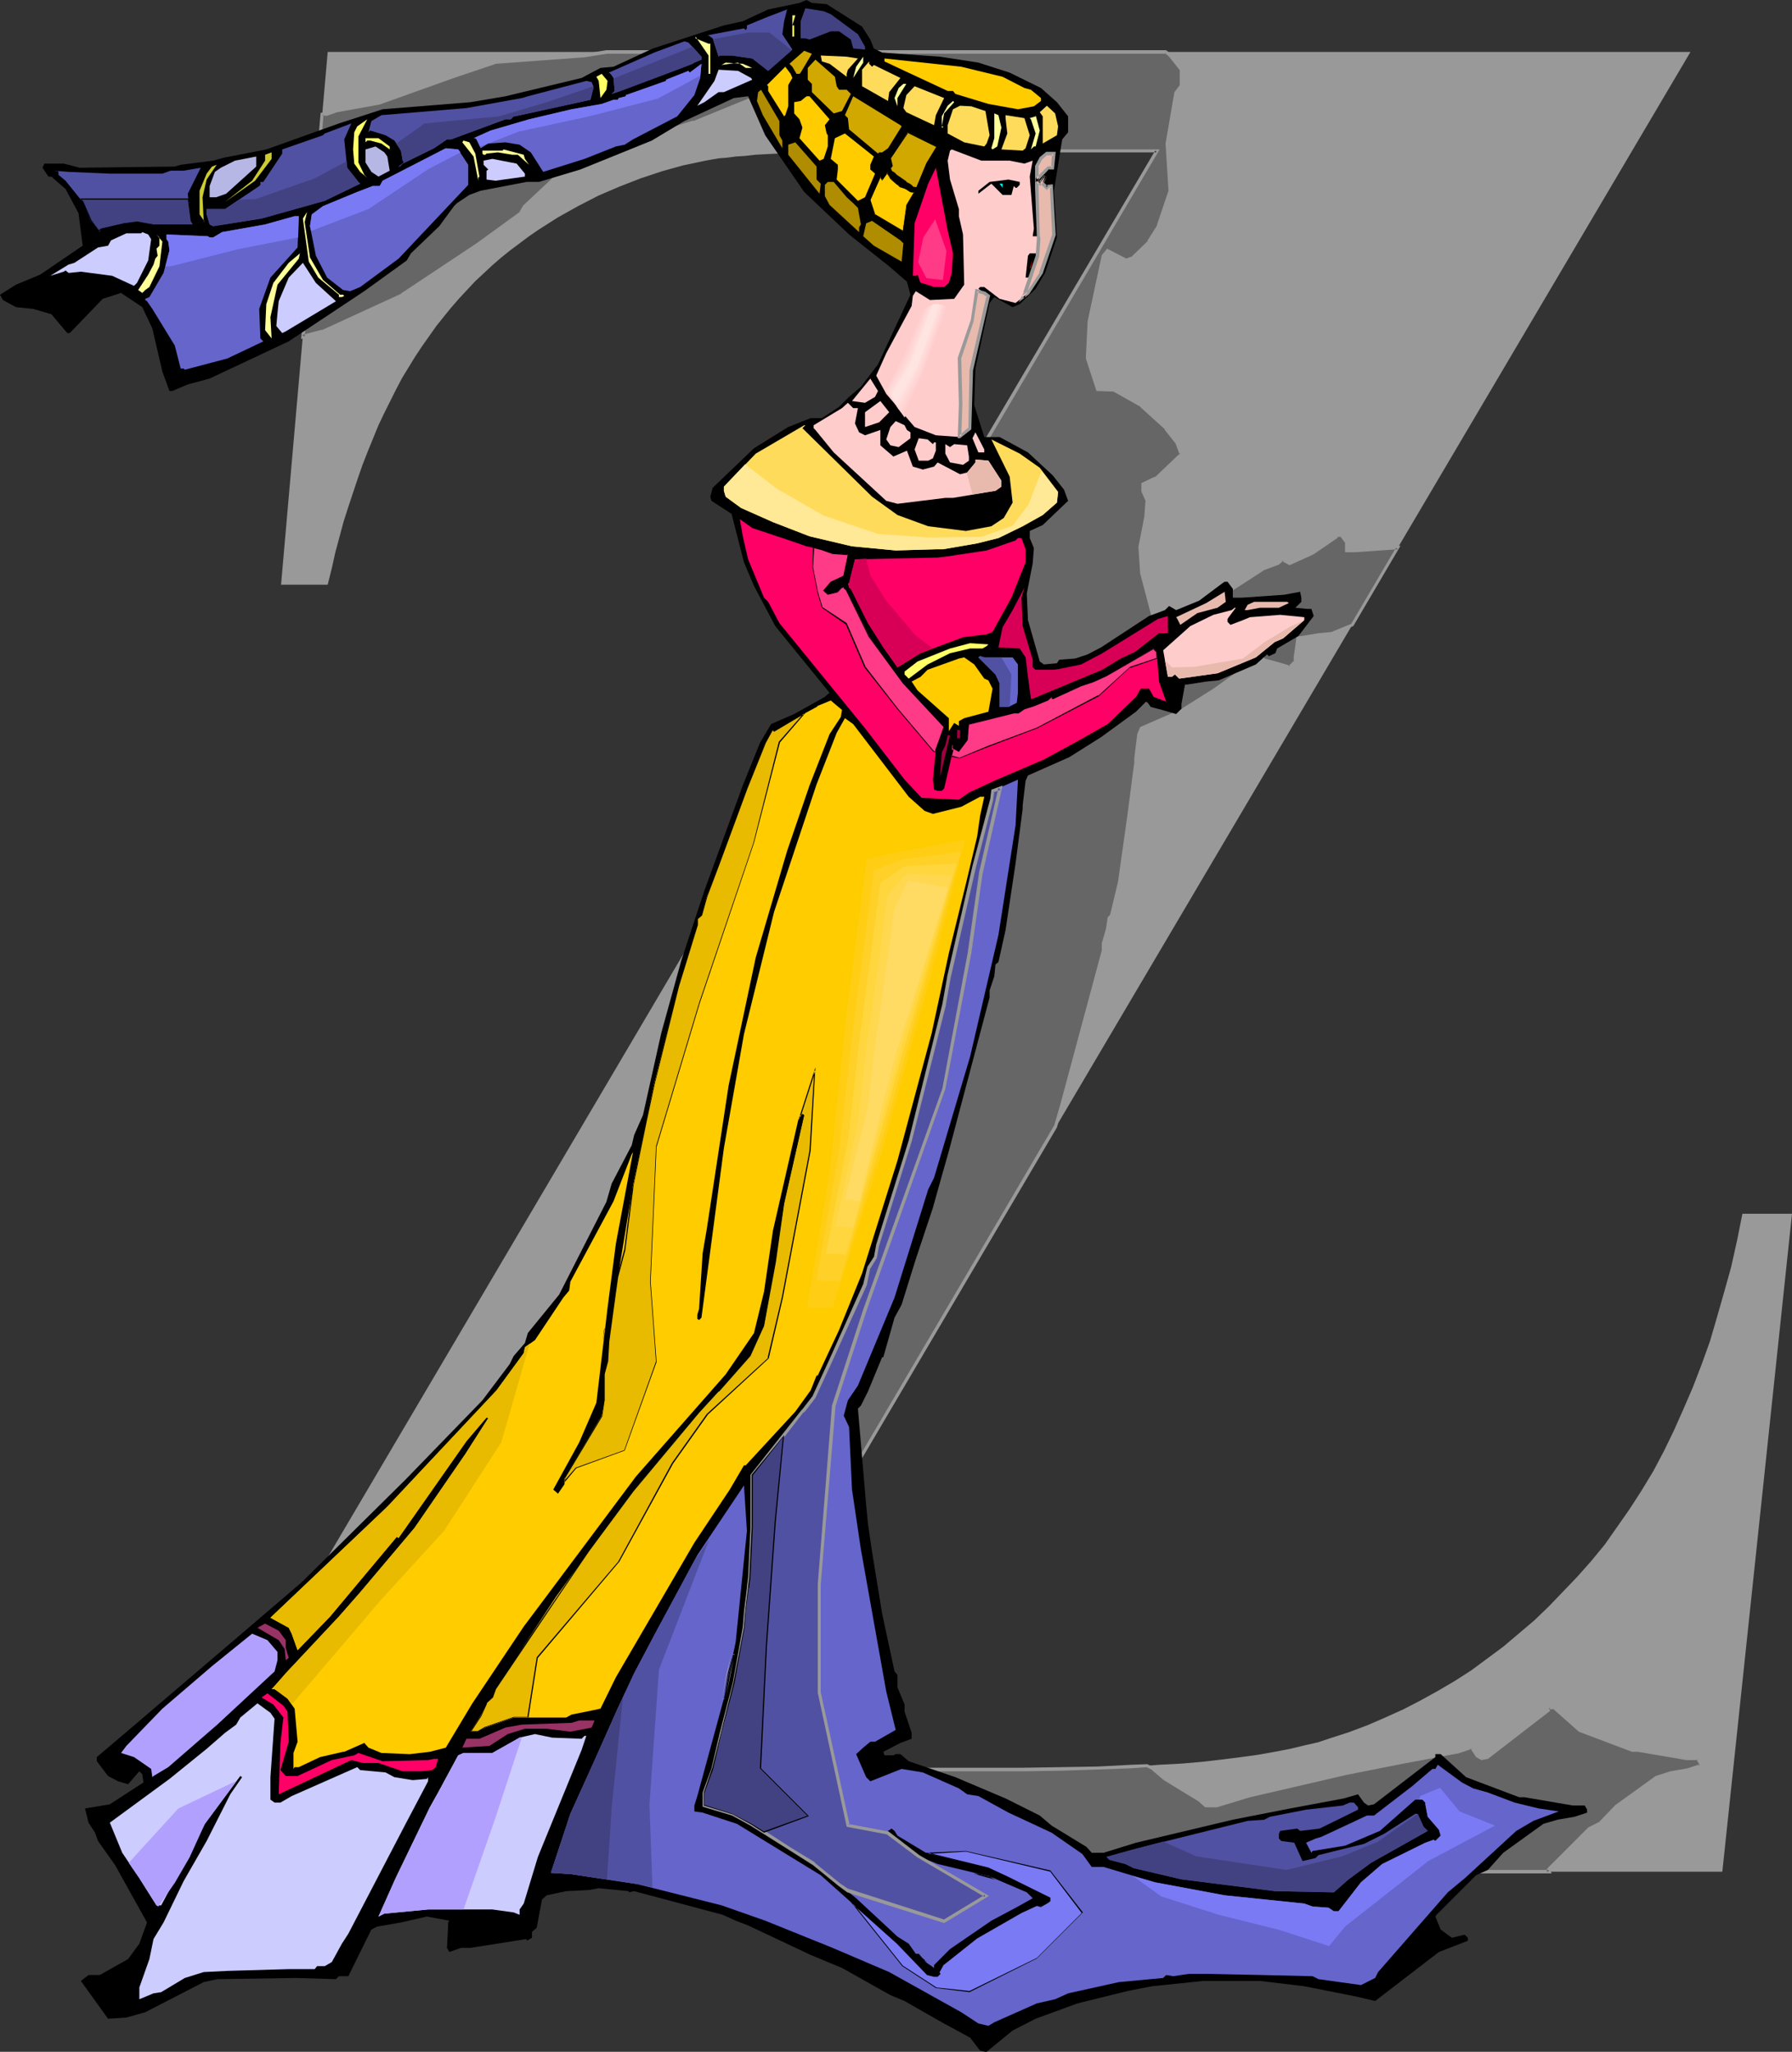 <?xml version="1.0" encoding="UTF-8" standalone="no"?>
<svg
   version="1.0"
   width="129.766mm"
   height="148.543mm"
   id="svg152"
   sodipodi:docname="Revival Z.wmf"
   xmlns:inkscape="http://www.inkscape.org/namespaces/inkscape"
   xmlns:sodipodi="http://sodipodi.sourceforge.net/DTD/sodipodi-0.dtd"
   xmlns="http://www.w3.org/2000/svg"
   xmlns:svg="http://www.w3.org/2000/svg">
  <rect width="100%" height="100%" fill="#333333" stroke="none"/>
  <sodipodi:namedview
     id="namedview152"
     pagecolor="#ffffff"
     bordercolor="#000000"
     borderopacity="0.25"
     inkscape:showpageshadow="2"
     inkscape:pageopacity="0.0"
     inkscape:pagecheckerboard="0"
     inkscape:deskcolor="#d1d1d1"
     inkscape:document-units="mm" />
  <defs
     id="defs1">
    <pattern
       id="WMFhbasepattern"
       patternUnits="userSpaceOnUse"
       width="6"
       height="6"
       x="0"
       y="0" />
  </defs>
  <path
     style="fill:#999999;fill-opacity:1;fill-rule:evenodd;stroke:none"
     d="M 462.66,14.221 185.193,484.174 h 89.688 l 7.757,-0.162 h 7.595 l 7.272,-0.162 6.949,-0.162 6.626,-0.323 6.141,-0.485 6.141,-0.323 5.656,-0.485 5.494,-0.646 5.171,-0.646 4.686,-0.646 4.525,-0.808 4.202,-0.808 4.04,-0.97 3.555,-0.808 3.394,-1.131 5.01,-1.616 5.171,-1.939 4.848,-2.101 5.01,-2.262 4.686,-2.424 4.686,-2.586 4.686,-2.747 4.525,-2.909 4.363,-3.232 4.363,-3.232 4.202,-3.555 4.202,-3.555 4.04,-3.879 3.878,-4.04 3.878,-4.04 3.878,-4.363 3.717,-4.525 3.394,-4.848 3.394,-4.848 3.232,-5.01 3.232,-5.333 2.909,-5.495 2.747,-5.656 2.586,-5.818 2.586,-5.979 2.424,-6.303 2.262,-6.303 1.939,-6.626 1.939,-6.787 1.939,-6.949 1.616,-7.272 1.454,-7.272 h 13.574 L 471.387,512.132 H 38.946 L 316.574,41.371 h -69.811 -5.01 -4.848 -4.525 l -4.363,0.162 h -4.04 l -3.878,0.162 -3.717,0.162 -3.394,0.162 -3.232,0.162 -3.07,0.162 -2.747,0.323 -2.586,0.162 -2.424,0.323 -2.101,0.162 -1.939,0.323 -1.778,0.323 -6.141,1.293 -5.818,1.616 -5.818,1.939 -5.818,2.262 -5.656,2.424 -5.656,2.909 -5.494,3.071 -5.333,3.394 -2.586,1.778 -2.586,1.939 -2.586,1.939 -2.424,1.939 -2.424,2.101 -2.424,2.262 -2.262,2.101 -2.262,2.424 -2.262,2.424 -2.101,2.424 -2.101,2.586 -1.939,2.424 -1.939,2.747 -1.939,2.747 -1.939,2.909 -1.778,2.909 -1.778,2.909 -1.616,3.071 -1.616,3.232 -1.616,3.232 -1.616,3.394 -1.454,3.555 -1.454,3.555 -1.454,3.717 -1.293,3.717 -1.293,3.879 -1.293,3.879 -1.293,4.04 -1.131,4.202 -1.131,4.202 -0.97,4.363 -1.131,4.525 H 76.922 L 89.688,14.221 Z"
     id="path1" />
  <path
     style="fill:#666666;fill-opacity:1;fill-rule:evenodd;stroke:none"
     d="m 231.573,14.221 h -65.61 l -6.141,0.97 -24.078,1.939 -12.12,3.879 -19.715,7.111 -11.797,2.262 -2.586,0.808 -1.293,0.162 -5.333,60.764 5.333,-1.454 21.816,-10.02 20.685,-13.737 11.635,-8.565 1.131,-1.939 7.918,-7.272 3.717,-5.495 0.808,-0.808 3.555,-2.262 3.07,-1.293 12.443,-2.262 h 3.555 l 11.312,-3.555 19.554,-7.757 8.888,-5.495 z m 87.587,0 1.131,0.97 3.07,3.879 v 4.202 l -1.616,2.101 -2.424,13.898 0.97,12.929 -3.232,9.696 -2.586,4.363 -4.363,4.202 -1.939,0.808 -5.01,-2.747 -1.293,1.454 -3.878,17.938 -0.323,10.181 2.747,8.565 h 4.202 l 7.757,4.363 6.787,6.141 3.07,3.879 1.131,3.071 -6.949,6.787 -3.555,1.454 v 1.939 l 1.131,2.747 -0.485,4.363 -1.454,8.242 0.323,7.272 3.232,11.312 1.131,0.646 3.555,-0.323 0.646,-0.808 4.363,-0.323 3.555,-1.131 3.394,-1.939 13.251,-8.565 4.363,-1.616 1.131,-1.131 1.939,1.131 6.302,-2.747 6.464,-4.687 0.485,-0.323 h 0.808 l 1.454,1.939 v 2.263 h 2.424 l 11.635,-0.646 -12.443,21.009 -5.494,2.263 -3.555,0.485 -4.848,0.646 h -0.97 l -0.646,5.495 v 1.131 l -1.616,1.616 -3.878,-1.131 -3.07,-0.808 -0.808,-1.131 -0.485,-0.485 -2.747,2.747 -9.696,7.111 -8.565,5.495 -11.312,4.848 -0.646,1.616 -0.808,6.626 v 1.131 l -1.939,14.868 -2.747,18.262 -1.939,8.727 -0.808,0.646 -0.323,3.071 -1.293,3.879 v 2.101 l -11.312,41.856 -1.616,6.303 -103.747,175.828 h 89.688 5.333 l 5.333,-0.162 h 5.01 l 5.01,-0.162 4.848,-0.162 4.525,-0.162 4.686,-0.162 4.363,-0.323 1.616,0.97 3.07,2.747 9.696,5.818 1.616,1.616 h 3.07 l 8.888,-2.747 26.502,-6.303 15.675,-3.071 14.706,-2.747 3.878,-1.131 1.616,2.263 1.131,0.808 1.616,-0.485 16.806,-12.767 v -0.808 h 1.454 l 6.949,6.303 14.382,5.333 h 1.778 l 13.09,2.424 h 3.232 l 0.646,1.131 v 0.808 l -3.555,1.131 -4.525,0.808 -4.04,1.131 -10.827,7.919 -4.363,4.525 -3.07,1.616 -10.827,10.828 -0.323,0.485 0.162,0.485 H 230.603 l -1.778,-0.97 -24.24,-6.626 -1.454,0.485 v -0.485 l -8.242,-0.808 -2.747,0.485 -6.141,0.323 -5.494,1.293 -1.131,1.131 -0.97,5.171 h -28.28 l -2.424,-0.485 -1.778,0.485 H 70.619 l -8.08,-14.545 -4.525,-6.626 -0.97,-2.263 -1.778,-2.747 -0.323,-1.131 1.939,-3.232 4.202,-0.808 9.211,-5.818 -0.323,-2.263 -0.808,-0.808 -3.07,3.555 -2.747,-0.808 -1.778,-0.97 10.666,-18.1 24.563,-21.171 16.806,-14.221 28.442,-28.12 21.008,-21.817 7.434,-9.696 1.131,-2.424 3.07,-3.394 0.808,-2.747 8.403,-10.504 13.09,-25.372 1.454,-5.01 5.494,-10.504 0.646,-2.747 2.424,-5.495 5.01,-22.463 5.656,-19.878 6.141,-19.07 10.504,-28.766 4.686,-11.797 3.07,-5.01 6.141,-2.747 8.565,-4.687 1.293,-1.131 -12.443,-15.191 70.942,-120.236 h -63.994 l -1.616,-1.616 -10.504,-15.514 -4.363,-10.02 z"
     id="path2" />
  <path
     style="fill:#999999;fill-opacity:1;fill-rule:evenodd;stroke:none"
     d="m 233.512,13.737 h -67.549 l -6.141,0.97 -24.24,1.939 -12.12,3.879 -19.715,7.111 v 0 l -11.635,2.262 h -0.162 l -2.586,0.808 v 0 L 87.749,30.867 82.416,92.762 88.395,91.146 h 0.162 l 21.654,-10.181 h 0.162 l 20.523,-13.737 11.797,-8.565 1.293,-1.939 h -0.162 l 7.918,-7.272 3.878,-5.495 h -0.162 l 0.808,-0.808 v 0 l 3.394,-2.262 v 0.162 l 3.07,-1.293 v 0 l 12.282,-2.262 v 0 h 3.717 l 11.312,-3.555 v -0.162 l 19.554,-7.757 v 0 l 8.888,-5.333 v 0 l 15.029,-6.949 -2.101,0.162 -13.251,5.979 h -0.162 l -8.888,5.333 v 0 l -19.392,7.919 v -0.162 l -11.312,3.555 h 0.162 -3.555 l -12.605,2.424 -3.07,1.293 -3.717,2.262 -0.808,0.808 v 0.162 l -3.878,5.333 h 0.162 l -7.918,7.434 -1.131,1.939 0.162,-0.162 -11.797,8.565 -20.685,13.737 h 0.162 l -21.816,10.02 0.162,-0.162 -5.494,1.454 0.646,0.646 5.171,-60.926 -0.323,0.323 h 1.293 l 2.747,-0.97 v 0 L 103.909,28.604 v 0 l 19.877,-7.111 11.958,-4.04 v 0 l 24.24,-1.778 6.141,-0.97 h -0.162 65.61 l -0.162,-0.808 z"
     id="path3" />
  <path
     style="fill:#999999;fill-opacity:1;fill-rule:evenodd;stroke:none"
     d="m 319.16,14.706 -0.323,-0.162 1.131,0.97 v 0 l 3.07,3.879 -0.162,-0.323 v 4.202 l 0.162,-0.162 -1.616,2.101 -2.424,14.06 0.808,12.929 v 0 l -3.232,9.535 0.162,-0.162 -2.747,4.363 h 0.162 l -4.363,4.202 h 0.162 l -1.939,0.646 h 0.323 l -5.333,-2.747 -1.454,1.778 -3.878,18.1 -0.485,10.181 2.909,8.888 4.525,0.162 -0.162,-0.162 7.757,4.363 h -0.162 l 6.787,6.141 h -0.162 l 3.07,3.879 v 0 l 1.131,3.071 0.162,-0.485 -6.949,6.626 v -0.162 l -3.717,1.778 v 2.263 l 1.293,2.909 -0.162,-0.323 -0.323,4.363 -1.616,8.242 0.485,7.272 3.07,11.636 1.454,0.808 3.878,-0.323 0.808,-0.97 -0.162,0.162 4.202,-0.323 3.717,-1.293 3.555,-1.939 v 0 l 13.251,-8.565 h -0.162 l 4.363,-1.616 1.293,-1.131 -0.485,0.162 2.101,1.131 6.464,-2.909 6.626,-4.525 v -0.162 l 0.485,-0.323 -0.323,0.162 h 0.808 l -0.323,-0.323 1.454,1.939 v -0.162 2.747 h 2.747 l 11.635,-0.808 -0.323,-0.646 -12.443,21.171 0.162,-0.162 -5.494,2.263 h 0.162 l -3.555,0.323 -5.01,0.808 h 0.162 -1.293 l -0.808,5.818 v 1.131 l 0.162,-0.323 -1.616,1.616 0.485,-0.162 -3.878,-1.131 -3.07,-0.808 0.162,0.162 -0.808,-1.131 v 0 l -0.808,-0.646 -3.07,2.909 h 0.162 l -9.696,6.949 -8.726,5.495 h 0.162 l -11.474,5.01 -0.808,1.939 -0.808,6.626 v 1.131 0 l -1.939,14.868 -2.586,18.262 v -0.162 l -2.101,8.727 0.162,-0.162 -0.808,0.808 -0.485,3.232 v 0 l -1.131,3.879 v 2.101 -0.162 l -11.312,42.018 -1.778,6.141 v -0.162 l -103.909,176.636 h 95.667 l 10.342,-0.162 9.858,-0.323 9.211,-0.323 4.363,-0.323 h -0.162 l 1.616,0.808 h -0.162 l 3.232,2.747 9.534,5.818 v 0 l 1.778,1.616 h 3.232 l 9.05,-2.747 26.502,-6.141 v 0 l 15.514,-3.071 14.706,-2.747 h 0.162 l 3.878,-1.293 -0.485,-0.162 1.616,2.424 1.454,0.808 1.778,-0.323 16.968,-13.09 v -0.97 l -0.323,0.485 h 1.454 l -0.323,-0.162 7.11,6.303 14.544,5.495 h 1.778 -0.162 l 13.251,2.262 h 3.232 l -0.485,-0.162 0.808,1.293 -0.162,-0.323 v 0.808 l 0.323,-0.485 -3.394,1.131 v 0 l -4.686,0.808 v 0 l -4.04,1.293 -10.989,7.919 -4.363,4.525 h 0.162 l -3.232,1.616 -10.827,10.828 -0.646,0.808 0.323,0.646 0.485,-0.646 h -193.435 0.162 l -1.778,-0.97 -24.402,-6.464 -1.616,0.323 0.646,0.485 v -0.808 l -8.726,-0.808 -2.747,0.323 v 0 l -6.141,0.485 v 0 l -5.656,1.131 -1.454,1.454 -0.97,5.171 0.485,-0.323 h -28.28 v 0 l -2.424,-0.485 -1.939,0.485 h 0.162 -75.306 l 0.323,0.323 -7.918,-14.545 v -0.162 l -4.686,-6.464 v 0 l -0.808,-2.424 -1.939,-2.747 v 0.323 l -0.162,-1.293 v 0.323 l 1.939,-3.071 -0.323,0.162 4.202,-0.808 9.534,-6.141 -0.323,-2.586 -1.293,-1.293 -3.394,3.879 0.485,-0.162 -2.747,-0.808 v 0 l -1.778,-0.97 0.162,0.646 10.827,-18.1 -0.162,0.162 41.37,-35.392 28.442,-28.12 21.008,-21.817 v 0 l 7.434,-9.696 1.131,-2.586 v 0.162 l 3.07,-3.555 0.97,-2.747 -0.162,0.162 8.565,-10.504 13.09,-25.372 1.454,-5.333 -0.162,0.162 5.656,-10.504 0.646,-2.747 v 0 l 2.424,-5.495 5.01,-22.463 5.494,-19.878 6.141,-19.07 10.666,-28.766 v 0 l 4.525,-11.636 v 0 l 3.07,-5.171 -0.162,0.162 6.141,-2.586 8.726,-4.687 1.454,-1.616 -12.605,-15.514 0.162,0.646 71.266,-121.044 h -64.802 l 0.323,0.162 -1.616,-1.616 v 0 L 240.945,23.918 v 0 l -4.525,-9.858 -0.323,0.646 -0.646,-0.97 4.686,10.666 10.504,15.514 1.778,1.778 h 64.155 l -0.323,-0.646 -71.104,120.559 12.605,15.353 v -0.485 l -1.293,1.131 h 0.162 l -8.565,4.687 -6.302,2.747 -3.232,5.171 v 0 l -4.686,11.797 v 0 l -10.504,28.766 -6.141,19.07 -5.656,19.878 -5.01,22.463 v 0 l -2.262,5.495 h -0.162 l -0.646,2.747 h 0.162 l -5.656,10.504 -1.454,5.171 v -0.162 l -12.928,25.372 v -0.162 l -8.565,10.666 -0.808,2.747 0.162,-0.162 -3.232,3.555 -1.131,2.424 v -0.162 l -7.434,9.858 0.162,-0.162 -21.008,21.817 -28.442,28.12 -41.37,35.392 -10.827,18.423 2.101,1.293 3.07,0.97 3.232,-3.717 h -0.646 l 0.808,0.808 v -0.323 l 0.323,2.424 0.162,-0.485 -9.373,5.818 0.323,-0.162 -4.363,0.97 -2.101,3.394 0.162,1.454 1.939,2.747 v -0.162 l 0.808,2.424 4.686,6.787 v -0.162 l 8.08,14.868 h 75.629 l 1.939,-0.485 h -0.162 l 2.424,0.485 h 28.603 l 0.97,-5.656 v 0.323 l 1.131,-1.131 h -0.162 l 5.333,-1.131 v 0 l 6.141,-0.323 h 0.162 l 2.747,-0.485 h -0.162 l 8.08,0.808 -0.323,-0.485 v 0.97 l 2.101,-0.485 h -0.323 l 24.24,6.626 v 0 l 1.778,0.97 h 194.243 l -0.485,-1.131 v 0.485 l 0.323,-0.485 10.827,-10.828 h -0.162 l 3.232,-1.454 4.363,-4.687 h -0.162 l 10.989,-7.757 h -0.162 l 3.878,-1.131 v 0 l 4.686,-0.808 v 0 l 3.878,-1.293 v -1.293 l -0.97,-1.454 h -3.394 0.162 l -13.251,-2.263 v 0 h -1.778 0.162 l -14.382,-5.495 0.162,0.162 -7.11,-6.464 -2.101,0.162 v 1.131 l 0.162,-0.323 -16.806,12.767 0.162,-0.162 -1.616,0.485 h 0.485 l -1.131,-0.808 0.162,0.162 -1.778,-2.586 -4.363,1.293 h 0.162 l -14.867,2.747 -15.514,3.071 v 0 l -26.664,6.303 -8.888,2.747 h 0.162 -3.07 l 0.323,0.162 -1.778,-1.778 -9.534,-5.818 v 0.162 l -3.232,-2.909 -1.778,-0.808 -4.363,0.162 -9.211,0.485 -9.858,0.162 -10.342,0.162 h -95.021 l 0.485,0.646 103.585,-175.828 1.778,-6.303 11.312,-42.018 v -2.101 0.162 l 1.293,-3.879 0.323,-3.071 -0.162,0.162 0.808,-0.808 2.101,-8.727 v 0 l 2.586,-18.423 2.101,-14.706 v -0.162 -1.131 0.162 l 0.646,-6.626 v 0 l 0.808,-1.454 -0.162,0.162 11.15,-5.01 h 0.162 l 8.565,-5.495 9.696,-6.949 v -0.162 l 2.747,-2.747 h -0.646 l 0.485,0.485 -0.162,-0.162 0.97,1.293 3.232,0.97 4.202,1.131 1.778,-1.939 0.162,-1.293 v 0.162 l 0.646,-5.495 -0.485,0.323 h 0.97 v 0 l 5.01,-0.646 3.555,-0.485 5.656,-2.424 12.928,-21.979 -12.443,0.97 h -2.424 l 0.485,0.323 v -2.424 l -1.778,-2.263 h -1.131 l -0.646,0.485 h 0.162 l -6.626,4.687 v 0 l -6.141,2.747 h 0.323 l -2.101,-1.293 -1.454,1.293 0.162,-0.162 -4.363,1.616 -13.251,8.565 v 0 l -3.555,1.939 h 0.162 l -3.555,1.131 h 0.162 l -4.525,0.485 -0.808,0.97 0.162,-0.162 -3.394,0.323 h 0.323 l -1.293,-0.646 0.323,0.162 -3.232,-11.312 v 0.162 l -0.485,-7.272 v 0 l 1.616,-8.242 0.485,-4.363 -1.293,-2.909 0.162,0.162 v -1.939 l -0.323,0.485 3.555,-1.616 7.272,-6.949 -1.293,-3.394 -3.07,-3.879 -0.162,-0.162 -6.626,-6.141 -7.918,-4.525 h -4.363 l 0.485,0.323 -2.747,-8.565 v 0.162 l 0.323,-10.181 v 0.162 l 3.878,-17.938 -0.162,0.162 1.293,-1.454 -0.485,0.162 5.171,2.747 2.101,-0.97 4.525,-4.363 2.747,-4.363 3.07,-9.696 -0.808,-13.09 v 0.162 l 2.424,-14.06 -0.162,0.162 1.778,-2.101 v -4.525 l -3.232,-3.879 V 14.868 l -1.454,-1.131 z"
     id="path4" />
  <path
     style="fill:#999999;fill-opacity:1;fill-rule:evenodd;stroke:none"
     d="m 236.097,14.706 h 83.062 v -0.97 h -83.709 z"
     id="path5" />
  <path
     style="fill:#000000;fill-opacity:1;fill-rule:evenodd;stroke:none"
     d="m 226.24,1.131 9.696,6.141 2.262,3.555 0.97,2.424 2.262,1.131 11.15,0.808 4.686,0.323 10.504,1.616 8.565,2.747 8.565,4.202 4.363,3.879 3.07,3.879 v 4.363 l -1.616,1.939 -2.262,14.06 0.808,12.767 -3.232,9.696 -2.586,4.363 -4.363,4.202 -1.939,0.808 -5.01,-2.747 -1.293,1.616 -3.878,17.938 -0.323,10.02 2.747,8.727 h 4.202 l 7.757,4.202 6.787,6.303 3.07,3.879 1.131,3.071 -6.949,6.626 -3.555,1.616 v 1.939 l 1.131,2.747 -0.323,4.202 -1.616,8.242 0.323,7.272 3.232,11.312 1.131,0.808 3.555,-0.323 0.646,-0.97 4.363,-0.323 3.394,-1.131 3.717,-1.939 13.09,-8.565 4.363,-1.616 1.131,-1.131 1.939,1.131 6.302,-2.586 6.464,-4.848 0.485,-0.323 h 0.808 l 1.454,1.939 v 2.424 h 2.424 l 11.635,-0.808 4.363,-0.808 0.323,1.616 v 1.131 l -1.616,1.616 3.232,0.323 h 1.131 l 0.646,1.939 -4.202,5.495 -5.818,3.394 -0.485,1.293 -1.778,0.808 -0.485,-0.485 -3.07,2.747 -10.181,4.363 -3.394,0.323 -5.171,0.808 h -0.646 l -0.97,5.333 v 1.293 l -1.454,1.454 -3.878,-1.131 -3.07,-0.808 -0.808,-1.131 -0.485,-0.323 -2.747,2.747 -9.534,6.949 -8.726,5.495 -11.312,5.01 -0.646,1.454 -0.808,6.787 v 0.97 l -1.939,14.868 -2.747,18.262 -1.939,8.727 -0.808,0.646 -0.323,3.232 -1.293,3.879 v 1.939 l -11.15,42.018 -2.747,9.696 -1.616,5.818 -4.686,14.06 -3.878,12.444 -1.939,3.555 -3.07,10.828 h -0.323 l -3.878,9.373 -1.939,3.879 -0.808,0.808 2.262,26.504 0.485,5.01 1.131,7.757 2.747,16.807 3.394,15.837 0.808,0.97 v 3.394 l 1.939,4.687 v 1.939 l 1.939,5.818 v 1.616 l -3.07,1.131 -4.686,2.424 0.323,0.97 h 2.424 l 0.646,-0.323 h 1.293 l 2.262,1.939 12.766,4.363 13.736,5.818 9.373,4.687 3.232,2.747 9.534,5.818 1.454,1.616 h 3.232 l 8.888,-2.747 26.502,-6.303 15.675,-3.071 14.706,-2.747 3.878,-1.131 1.616,2.262 1.131,0.808 1.616,-0.323 16.806,-12.929 v -0.808 h 1.454 l 6.949,6.303 14.544,5.495 h 1.454 l 13.251,2.263 h 3.232 l 0.646,1.131 v 0.808 l -3.394,1.131 -4.686,0.808 -3.878,1.131 -10.989,7.919 -4.202,4.687 -3.232,1.454 -10.827,10.828 -0.323,0.485 1.454,3.555 3.07,2.263 3.232,-0.808 h 0.323 l 0.808,0.808 v 0.808 l -7.918,3.071 -17.453,13.413 -5.494,-1.293 -13.898,-2.747 -12.12,-1.454 h -15.514 l -14.059,1.454 -6.626,1.293 -13.736,3.394 -11.474,4.202 -6.302,3.232 -7.11,5.818 h -0.323 l -1.454,-0.323 -2.747,-3.555 -7.757,-4.202 -10.181,-5.818 -3.878,-1.616 -13.251,-7.434 -8.565,-3.555 -17.13,-8.08 -3.394,-1.293 -3.555,-1.616 -24.24,-6.464 -1.454,0.323 v -0.323 l -8.242,-0.808 -2.586,0.485 -6.302,0.323 -5.333,1.131 -1.293,1.131 -1.454,7.757 -1.293,1.131 v 1.616 l -1.454,0.808 v -0.485 l -15.352,2.424 h -2.586 l -3.232,1.131 -0.646,-1.131 0.323,-6.141 v -0.808 l 0.323,-0.485 -6.141,-1.131 -7.11,1.616 -6.464,1.131 -1.616,0.808 -6.302,12.767 h -2.586 l -0.808,0.808 -10.989,-0.323 -21.493,0.323 -3.717,0.808 -15.998,8.242 -5.171,1.454 -5.01,0.323 -7.434,-10.343 2.101,-1.616 h 3.07 l 7.757,-4.363 3.07,-4.202 2.101,-5.818 -8.726,-15.676 -4.686,-6.626 -0.808,-2.263 -1.778,-2.747 -0.97,-3.879 6.787,-1.131 9.211,-5.979 -0.323,-2.263 -0.808,-0.808 -3.07,3.555 -2.747,-0.808 -2.747,-1.454 -3.07,-4.04 v -1.131 l 7.434,-6.303 31.835,-27.15 16.806,-14.383 28.442,-28.12 21.008,-21.655 7.434,-9.858 1.131,-2.263 3.07,-3.555 0.808,-2.747 8.565,-10.504 12.928,-25.372 1.454,-5.01 5.494,-10.504 0.646,-2.747 2.424,-5.495 5.01,-22.463 5.494,-19.878 6.302,-19.07 10.504,-28.766 4.686,-11.636 3.07,-5.171 6.302,-2.747 8.403,-4.687 1.293,-1.131 -14.867,-18.262 -5.818,-10.989 -2.747,-6.464 -3.394,-13.252 -5.494,-3.555 -0.323,-1.131 0.646,-2.424 11.312,-10.828 9.373,-5.818 6.141,-2.424 h 3.07 l 4.686,-3.071 2.747,-2.747 3.232,-2.747 4.686,-6.141 8.888,-19.07 -0.97,-3.555 -4.848,-4.202 -10.989,-8.727 -12.282,-11.636 -10.666,-15.514 -4.686,-10.666 -3.878,0.485 -13.574,6.303 -8.888,5.333 -19.554,7.919 -11.312,3.394 h -3.394 l -12.605,2.424 -3.07,1.131 -3.394,2.262 -0.808,0.808 -4.04,5.495 -7.757,7.434 -1.131,1.939 -11.635,8.404 -20.685,13.737 -21.654,10.181 -5.979,1.616 -4.202,1.778 h -0.808 l -1.939,-5.333 -2.747,-11.797 -2.747,-5.818 -5.818,-3.879 -5.01,1.616 -8.242,8.565 -0.808,0.808 H 18.422 L 14.059,85.975 9.05,84.52 4.363,84.036 0.808,82.096 0,80.642 4.363,77.895 10.989,75.147 22.624,67.228 21.493,58.34 17.938,51.714 14.059,48.32 h -0.808 l -1.616,-2.424 0.485,-1.131 h 5.333 l 4.363,1.131 26.018,-0.323 1.616,-0.485 8.888,-1.131 2.909,-0.808 11.635,-2.262 19.877,-7.111 11.958,-3.879 24.078,-1.939 9.534,-1.616 20.846,-5.01 5.171,-2.747 3.555,-0.323 10.827,-5.01 19.392,-6.303 5.171,-1.131 6.949,-3.232 8.565,-1.778 L 220.745,0 l 1.454,0.808 z"
     id="path6" />
  <path
     style="fill:#424282;fill-opacity:1;fill-rule:evenodd;stroke:none"
     d="m 227.371,3.879 7.434,5.495 1.939,3.394 v 0.808 l -3.232,-0.323 -0.646,-2.424 -3.232,-2.262 h -2.262 l -5.818,2.262 -1.131,-0.323 h -1.293 V 5.818 l 1.293,-3.555 5.01,0.808 z"
     id="path7" />
  <path
     style="fill:#5151a3;fill-opacity:1;fill-rule:evenodd;stroke:none"
     d="m 214.12,9.373 2.747,4.202 -6.626,5.818 -4.363,-3.394 -5.656,-0.808 h -3.232 l -0.323,0.323 -1.616,-5.01 -1.131,-0.808 h -0.485 l 10.181,-1.939 0.485,0.485 0.323,-0.485 V 6.949 l 5.494,-2.262 5.494,-2.101 -0.808,3.232 z"
     id="path8" />
  <path
     style="fill:#ffff66;fill-opacity:1;fill-rule:evenodd;stroke:none"
     d="m 216.867,6.949 h 0.485 v 3.071 h -0.485 V 4.202 h 0.808 z"
     id="path9" />
  <path
     style="fill:#ffff99;fill-opacity:1;fill-rule:evenodd;stroke:none"
     d="m 193.92,11.959 h 0.485 v 8.242 h -0.485 v -5.01 l -3.555,-5.171 v 0.485 z"
     id="path10" />
  <path
     style="fill:#5151a3;fill-opacity:1;fill-rule:evenodd;stroke:none"
     d="m 191.981,15.514 v 0.808 l -1.939,0.808 -0.485,0.323 -4.202,1.616 -15.514,5.818 -2.424,0.808 0.808,-0.808 -0.323,-3.555 -0.808,-1.131 -0.485,-0.323 12.443,-5.495 8.242,-3.071 1.131,0.323 z"
     id="path11" />
  <path
     style="fill:#d1a800;fill-opacity:1;fill-rule:evenodd;stroke:none"
     d="m 219.129,19.878 -0.323,0.323 h -0.808 l -1.131,-1.939 -0.808,-0.808 4.04,-3.555 2.101,0.808 z"
     id="path12" />
  <path
     style="fill:#ffdb5b;fill-opacity:1;fill-rule:evenodd;stroke:none"
     d="m 234.805,15.999 -2.747,3.071 -0.323,1.131 v 0.808 l -4.686,-3.555 -2.101,-0.646 -0.323,-1.616 7.11,0.323 z"
     id="path13" />
  <path
     style="fill:#ffff99;fill-opacity:1;fill-rule:evenodd;stroke:none"
     d="m 233.512,21.332 0.808,-3.071 1.939,-2.747 v 1.616 z"
     id="path14" />
  <path
     style="fill:#ffcc00;fill-opacity:1;fill-rule:evenodd;stroke:none"
     d="m 274.396,21.009 5.979,3.071 1.778,0.485 2.747,2.262 v 0.808 l -1.939,1.454 -4.363,0.808 -8.08,-1.454 -9.05,-2.747 -0.646,-0.808 h -1.454 l -11.797,-5.495 -5.494,-2.586 v -0.808 l 21.008,2.262 z"
     id="path15" />
  <path
     style="fill:#d1a800;fill-opacity:1;fill-rule:evenodd;stroke:none"
     d="m 228.987,23.595 0.646,0.97 h 2.101 l 1.131,1.131 -2.424,4.687 -2.262,0.646 -5.979,-5.818 v -2.262 l -1.131,-1.131 v -3.232 l 2.101,-2.262 5.333,4.687 z"
     id="path16" />
  <path
     style="fill:#ffdb5b;fill-opacity:1;fill-rule:evenodd;stroke:none"
     d="m 238.683,18.262 0.485,-0.485 7.272,3.555 -3.07,3.879 -0.323,2.424 -7.11,-4.04 V 19.07 l 1.939,-2.262 v 0.646 z"
     id="path17" />
  <path
     style="fill:#ffff99;fill-opacity:1;fill-rule:evenodd;stroke:none"
     d="m 205.878,18.585 h -1.778 l -2.101,-1.454 -4.525,0.646 1.131,-0.646 4.686,0.323 z"
     id="path18" />
  <path
     style="fill:#6565cc;fill-opacity:1;fill-rule:evenodd;stroke:none"
     d="m 190.041,26.019 -4.686,5.818 -12.12,6.303 -2.262,1.454 -2.424,0.485 -8.565,3.394 -11.312,3.555 -3.394,-5.333 -3.07,-2.101 -3.878,-0.646 -4.686,0.323 -2.101,1.293 -1.131,-2.424 -0.323,-0.323 h -0.485 l 4.686,-2.101 10.504,-3.071 11.635,-2.747 8.242,-1.454 3.232,-1.131 h 1.131 l 0.323,-0.485 1.939,-0.485 v -0.323 l 10.989,-3.879 v -0.323 l 6.141,-2.424 0.323,0.485 3.232,-2.424 -0.323,3.879 z"
     id="path19" />
  <path
     style="fill:#ffcc00;fill-opacity:1;fill-rule:evenodd;stroke:none"
     d="m 216.867,21.332 -1.131,1.939 v 5.818 l -0.808,2.424 -0.323,0.323 -4.363,-6.949 v -1.293 l -0.323,-0.323 5.01,-5.01 1.454,1.939 z"
     id="path20" />
  <path
     style="fill:#ccccff;fill-opacity:1;fill-rule:evenodd;stroke:none"
     d="m 205.555,21.332 0.323,0.485 -7.757,3.394 h -1.454 l -3.878,2.747 -1.939,0.97 4.686,-6.787 1.131,-3.071 5.333,0.323 z"
     id="path21" />
  <path
     style="fill:#ffff66;fill-opacity:1;fill-rule:evenodd;stroke:none"
     d="m 165.963,24.564 -1.616,2.262 -0.485,-4.687 -0.646,-1.131 1.454,-0.808 1.616,1.939 z"
     id="path22" />
  <path
     style="fill:#5151a3;fill-opacity:1;fill-rule:evenodd;stroke:none"
     d="m 162.408,23.595 v 0.485 l -0.808,3.232 -20.685,4.525 h -0.323 l -0.808,0.808 h -1.454 l -14.867,5.495 h -1.131 l -3.555,2.424 -8.565,4.202 -0.808,0.808 h -0.323 l 1.454,-1.131 -0.323,-0.485 -0.485,-2.747 -1.778,-2.747 -2.424,-1.454 -4.202,-1.293 -0.485,0.485 0.808,-3.071 2.747,-1.616 23.27,-1.939 15.19,-2.747 1.616,-0.485 15.998,-4.202 1.454,0.323 z"
     id="path23" />
  <path
     style="fill:#ffff99;fill-opacity:1;fill-rule:evenodd;stroke:none"
     d="m 245.632,26.827 v 2.262 l -0.808,-2.262 1.131,-2.747 1.293,-1.131 h 0.808 z"
     id="path24" />
  <path
     style="fill:#ffdb5b;fill-opacity:1;fill-rule:evenodd;stroke:none"
     d="m 256.136,31.513 -0.485,2.747 -7.595,-3.555 -0.808,-1.131 0.808,-3.555 2.262,-2.424 8.08,3.232 z"
     id="path25" />
  <path
     style="fill:#af8c00;fill-opacity:1;fill-rule:evenodd;stroke:none"
     d="m 213.312,37.008 0.808,1.454 v 2.101 l -5.333,-9.05 -1.616,-3.879 0.323,-2.424 0.808,-0.646 5.01,8.565 z"
     id="path26" />
  <path
     style="fill:#ffcc00;fill-opacity:1;fill-rule:evenodd;stroke:none"
     d="m 227.048,32.645 -1.293,1.616 0.485,2.262 0.323,0.485 v 3.071 l -1.131,3.394 -1.131,0.485 -5.494,-6.141 0.808,-2.909 -0.808,-2.262 -1.454,-1.616 v -3.071 l 1.778,-0.323 1.616,-1.293 h 0.808 z"
     id="path27" />
  <path
     style="fill:#d1a800;fill-opacity:1;fill-rule:evenodd;stroke:none"
     d="m 246.763,34.584 -3.717,5.979 -1.616,1.131 h -0.808 l -0.323,0.323 -7.918,-6.626 -0.323,-3.071 -0.808,-0.808 2.262,-5.171 12.928,7.919 z"
     id="path28" />
  <path
     style="fill:#ffff99;fill-opacity:1;fill-rule:evenodd;stroke:none"
     d="m 258.398,31.029 -0.646,3.555 h 0.323 v 0.323 h -0.323 V 31.837 l 1.616,-2.909 1.454,-1.293 0.323,0.323 z"
     id="path29" />
  <path
     style="fill:#ffdb5b;fill-opacity:1;fill-rule:evenodd;stroke:none"
     d="m 269.71,30.382 1.131,6.626 -0.808,2.262 -0.646,0.808 -5.494,-1.131 -4.525,-2.424 v -2.262 l 1.454,-4.363 1.939,-0.97 3.07,0.162 z"
     id="path30" />
  <path
     style="fill:#ffdb5b;fill-opacity:1;fill-rule:evenodd;stroke:none"
     d="m 289.587,34.584 -0.323,2.424 -3.878,2.262 V 31.837 l -0.808,-1.131 1.939,-1.778 2.262,2.101 z"
     id="path31" />
  <path
     style="fill:#ffff99;fill-opacity:1;fill-rule:evenodd;stroke:none"
     d="m 274.073,34.907 -1.131,5.171 -1.293,0.808 -0.323,-0.323 0.808,-2.747 v -6.787 l 1.131,0.485 z"
     id="path32" />
  <path
     style="fill:#ffdb5b;fill-opacity:1;fill-rule:evenodd;stroke:none"
     d="m 281.83,37.008 -1.131,3.555 -0.808,0.646 -5.818,-0.323 1.616,-4.363 -0.485,-4.202 v -0.808 l 5.171,0.808 z"
     id="path33" />
  <path
     style="fill:#ffff99;fill-opacity:1;fill-rule:evenodd;stroke:none"
     d="m 283.446,40.079 h -0.485 l -0.808,0.808 1.293,-4.363 -1.293,-3.879 -0.323,-0.323 1.616,-0.485 v -0.323 l 1.131,4.202 z"
     id="path34" />
  <path
     style="fill:#ffff66;fill-opacity:1;fill-rule:evenodd;stroke:none"
     d="m 98.091,44.442 1.616,3.394 0.808,0.808 -1.939,-1.616 -1.616,-2.262 -0.323,-3.879 0.323,-4.687 0.808,-1.616 2.747,-1.939 -2.424,4.687 z"
     id="path35" />
  <path
     style="fill:#5151a3;fill-opacity:1;fill-rule:evenodd;stroke:none"
     d="m 95.021,45.896 3.07,3.879 0.485,0.485 -9.696,4.687 -17.291,4.848 -13.251,2.101 -0.97,-0.485 -0.808,-2.747 v -1.454 h 5.01 l 9.373,-6.303 0.323,-0.323 v -0.808 h 0.808 l 5.171,-7.757 v -1.131 l 11.15,-3.879 0.485,-0.485 7.272,-2.747 -1.939,4.363 z"
     id="path36" />
  <path
     style="fill:#ffcc00;fill-opacity:1;fill-rule:evenodd;stroke:none"
     d="m 238.198,45.088 v 1.293 l 1.293,1.131 -2.747,6.464 -1.939,0.97 -5.818,-5.818 0.323,-2.747 V 45.088 l -1.939,-1.616 1.131,-5.656 2.747,-1.293 7.918,6.303 z"
     id="path37" />
  <path
     style="fill:#ffff66;fill-opacity:1;fill-rule:evenodd;stroke:none"
     d="m 106.656,40.079 v 0.808 l -2.262,-1.616 -3.07,-0.808 h -0.808 l -0.485,0.485 v -1.131 h 3.555 z"
     id="path38" />
  <path
     style="fill:#ffff99;fill-opacity:1;fill-rule:evenodd;stroke:none"
     d="m 130.088,42.018 1.131,6.303 -0.323,0.323 v 0.808 l -1.293,-6.626 -3.07,-3.879 0.323,-0.485 1.616,0.485 z"
     id="path39" />
  <path
     style="fill:#af8c00;fill-opacity:1;fill-rule:evenodd;stroke:none"
     d="m 223.493,49.129 1.131,1.131 -0.323,2.747 -8.565,-10.666 v -2.747 l 1.939,-0.646 5.818,6.626 z"
     id="path40" />
  <path
     style="fill:#b7b7e5;fill-opacity:1;fill-rule:evenodd;stroke:none"
     d="m 106.009,42.826 0.646,3.879 -3.07,1.616 -1.939,-1.293 -1.616,-2.586 v -3.555 l 2.747,-0.808 2.424,1.616 z"
     id="path41" />
  <path
     style="fill:#6565cc;fill-opacity:1;fill-rule:evenodd;stroke:none"
     d="m 128.149,45.088 v 5.495 l -19.069,20.201 -10.504,7.757 -2.747,1.131 -1.939,-0.323 -4.363,-3.394 -3.07,-5.979 -1.616,-8.08 0.485,-3.232 3.07,-2.262 9.373,-3.879 4.202,-1.616 h 1.939 l 0.808,-1.454 17.291,-8.888 3.394,0.323 z"
     id="path42" />
  <path
     style="fill:#ffff99;fill-opacity:1;fill-rule:evenodd;stroke:none"
     d="m 143.662,43.472 1.131,1.616 -3.07,-2.747 h -1.454 l -4.04,-0.646 -3.07,0.323 -0.323,0.323 h -0.485 l -0.323,-0.323 v -0.808 h 5.494 l 0.323,-0.323 5.494,1.454 z"
     id="path43" />
  <path
     style="fill:#ffcccc;fill-opacity:1;fill-rule:evenodd;stroke:none"
     d="m 276.336,43.957 4.04,0.808 2.262,-0.808 -0.808,4.363 1.131,14.221 -0.323,2.101 h 1.454 l -0.323,-13.252 V 45.573 l 1.131,-2.424 1.616,-1.131 h 1.939 l -0.323,3.879 h -1.293 l -3.07,3.232 v 0.323 l 0.808,0.808 1.454,-1.939 -0.646,1.454 v 0.485 l 1.131,1.131 0.323,-0.485 h 0.97 l 0.646,13.252 -3.555,10.504 -3.555,5.495 -3.394,2.747 -4.363,-1.131 -4.202,-3.232 h -1.131 l -0.485,0.485 2.747,1.939 -4.686,20.201 -0.323,15.999 -2.747,2.424 -6.626,-0.485 -5.818,-2.263 -7.757,-9.05 -2.747,-5.01 2.747,-6.141 6.949,-12.929 0.323,-2.747 0.808,-1.293 3.878,2.424 6.626,-0.323 2.747,-3.879 -0.323,-13.737 -1.131,-5.01 v -1.939 l -2.424,-8.08 -0.646,-5.171 0.646,-2.747 0.485,-0.323 8.08,3.071 z"
     id="path44" />
  <path
     style="fill:#cccc32;fill-opacity:1;fill-rule:evenodd;stroke:none"
     d="m 69.811,49.452 -8.242,5.818 7.434,-5.818 3.555,-5.495 v -1.616 l 1.778,-0.646 v 1.778 z"
     id="path45" />
  <path
     style="fill:#b7b7e5;fill-opacity:1;fill-rule:evenodd;stroke:none"
     d="m 61.893,53.007 -2.747,0.97 H 57.368 V 50.906 l 1.454,-3.879 1.616,-1.131 3.878,-1.939 5.818,-1.131 v 2.747 z"
     id="path46" />
  <path
     style="fill:#ccccff;fill-opacity:1;fill-rule:evenodd;stroke:none"
     d="m 143.662,47.512 v 0.808 l -8.08,1.131 -2.424,-0.323 v -2.424 l 0.485,-0.323 -1.293,-1.293 v -1.131 l 2.424,-0.485 6.626,1.293 z"
     id="path47" />
  <path
     style="fill:#cccc32;fill-opacity:1;fill-rule:evenodd;stroke:none"
     d="m 55.429,53.977 0.323,6.464 0.323,0.323 -1.454,-2.101 v -6.464 l 1.939,-4.687 1.454,-1.939 1.293,-0.485 -2.747,4.04 z"
     id="path48" />
  <path
     style="fill:#5151a3;fill-opacity:1;fill-rule:evenodd;stroke:none"
     d="m 52.197,60.441 0.808,0.97 H 42.016 l -4.525,-0.646 -3.555,0.323 -6.302,1.454 -0.323,0.485 v 0.485 L 24.886,60.441 22.624,55.27 17.938,49.452 15.998,47.836 v -0.808 l -0.323,-0.323 h -0.97 l 4.04,0.323 11.312,0.485 H 44.44 l 2.262,-0.808 h 3.555 l 4.686,-0.808 -3.555,7.111 z"
     id="path49" />
  <path
     style="fill:#ff0066;fill-opacity:1;fill-rule:evenodd;stroke:none"
     d="m 260.822,69.329 -0.323,5.333 -0.808,2.747 -1.293,1.131 h -2.747 l -3.394,-1.131 h -0.323 l -0.808,-2.262 -0.485,0.323 h -0.808 l 0.485,-14.383 3.717,-10.828 2.101,-4.363 3.232,17.13 z"
     id="path50" />
  <path
     style="fill:#000000;fill-opacity:1;fill-rule:evenodd;stroke:none"
     d="m 279.083,50.583 -0.808,0.808 h -0.323 l -0.485,-0.485 -0.646,2.424 h -2.424 l -3.07,-3.071 -3.555,2.747 v -0.808 l 3.07,-2.424 5.171,-0.646 3.07,0.646 z"
     id="path51" />
  <path
     style="fill:#af8c00;fill-opacity:1;fill-rule:evenodd;stroke:none"
     d="m 231.734,53.977 1.778,1.616 1.293,1.293 0.808,4.525 -0.485,0.808 v 1.293 l -8.08,-7.434 -1.293,-2.424 v -3.071 l 0.808,-0.808 h 1.616 z"
     id="path52" />
  <path
     style="fill:#00ffff;fill-opacity:1;fill-rule:evenodd;stroke:none"
     d="m 274.396,51.391 -0.808,-1.131 h 0.808 z"
     id="path53" />
  <path
     style="fill:#ffff99;fill-opacity:1;fill-rule:evenodd;stroke:none"
     d="m 84.84,70.461 3.555,6.141 4.686,4.04 h 0.808 l 0.323,0.323 -0.646,0.323 h -0.808 v -0.646 l -5.656,-4.687 -2.586,-4.363 -1.616,-11.797 1.131,-1.778 -0.646,2.747 z"
     id="path54" />
  <path
     style="fill:#6565cc;fill-opacity:1;fill-rule:evenodd;stroke:none"
     d="m 81.446,67.713 -7.434,8.242 -3.07,8.565 0.323,8.08 0.808,0.808 -9.858,4.687 -11.635,3.071 -0.323,-0.323 h -0.808 l -1.616,-6.303 -6.141,-10.02 -1.454,-2.101 -0.485,-0.323 v -0.323 l 1.131,-0.485 3.878,-6.626 1.616,-6.141 -0.323,-2.424 -0.485,-0.646 V 64.158 l 11.312,0.485 0.485,0.323 h 0.97 l 2.424,-1.454 11.797,-2.101 8.08,-2.262 h 1.131 z"
     id="path55" />
  <path
     style="fill:#af8c00;fill-opacity:1;fill-rule:evenodd;stroke:none"
     d="m 247.248,66.582 -0.485,5.01 -7.595,-4.363 -2.909,-2.586 0.808,-3.555 1.616,-0.646 7.757,5.333 z"
     id="path56" />
  <path
     style="fill:#ccccff;fill-opacity:1;fill-rule:evenodd;stroke:none"
     d="m 41.37,65.451 -0.808,5.818 -3.07,6.141 -0.808,0.808 -5.979,-2.747 -8.565,-1.131 -3.07,0.323 h -0.323 l -0.808,-0.646 -0.485,0.323 -3.717,1.131 5.01,-3.071 1.616,-0.485 6.464,-4.202 2.747,-0.485 0.808,-1.454 4.202,-1.939 h 4.04 l 0.323,-0.323 1.616,0.646 z"
     id="path57" />
  <path
     style="fill:#ffff99;fill-opacity:1;fill-rule:evenodd;stroke:none"
     d="m 43.632,72.885 -2.747,5.656 -1.131,0.808 -0.808,0.808 -1.131,-0.808 2.747,-4.202 1.454,-2.747 0.485,-1.616 0.646,-0.808 -0.323,-1.939 0.808,-0.808 v -2.262 l -0.808,-0.808 1.616,1.939 z"
     id="path58" />
  <path
     style="fill:#ffff99;fill-opacity:1;fill-rule:evenodd;stroke:none"
     d="m 75.952,77.895 -1.939,8.888 0.323,5.818 -1.778,-2.262 0.323,-7.111 1.939,-5.818 4.202,-5.495 3.07,-2.586 -0.323,1.454 z"
     id="path59" />
  <path
     style="fill:#000000;fill-opacity:1;fill-rule:evenodd;stroke:none"
     d="m 284.092,69.976 -0.646,4.04 -2.101,1.939 h -0.646 l 0.646,-5.979 0.485,-0.646 h 1.616 z"
     id="path60" />
  <path
     style="fill:#ff0000;fill-opacity:1;fill-rule:evenodd;stroke:none"
     d="m 281.83,73.531 0.808,-2.747 -0.485,2.424 z"
     id="path61" />
  <path
     style="fill:#ccccff;fill-opacity:1;fill-rule:evenodd;stroke:none"
     d="m 91.95,82.42 -13.736,8.242 -0.97,0.485 -1.616,-1.939 0.323,-3.555 0.323,-3.232 2.747,-6.464 3.878,-4.04 3.555,5.495 z"
     id="path62" />
  <path
     style="fill:#ffcccc;fill-opacity:1;fill-rule:evenodd;stroke:none"
     d="m 239.491,108.6 -2.747,1.616 -3.555,-0.485 5.01,-6.141 2.101,3.394 z"
     id="path63" />
  <path
     style="fill:#ffcccc;fill-opacity:1;fill-rule:evenodd;stroke:none"
     d="m 240.622,115.549 -3.878,1.293 v -4.04 l 4.202,-3.071 2.424,3.071 z"
     id="path64" />
  <path
     style="fill:#ffcccc;fill-opacity:1;fill-rule:evenodd;stroke:none"
     d="m 234.805,111.67 -0.808,4.202 1.131,2.424 1.616,0.808 4.202,-1.454 v 4.202 l 3.555,3.071 3.717,-1.616 1.616,4.363 2.747,0.808 3.07,-0.808 0.97,-1.131 6.141,3.232 1.939,-0.485 2.262,-2.747 v -0.808 l 3.555,0.323 3.555,5.495 v 1.616 l -1.616,1.131 -11.635,1.939 h -2.101 l -13.09,1.616 -3.07,-0.808 -14.382,-13.252 -5.01,-6.141 -0.485,-0.485 V 116.357 l 7.757,-4.687 1.616,-1.454 1.454,1.454 z"
     id="path65" />
  <path
     style="fill:#ffcccc;fill-opacity:1;fill-rule:evenodd;stroke:none"
     d="m 248.217,117.65 0.97,0.646 v 1.616 l -3.232,2.424 -2.262,-0.485 -1.131,-1.616 1.131,-3.394 1.454,-1.616 2.424,1.131 z"
     id="path66" />
  <path
     style="fill:#ffdb5b;fill-opacity:1;fill-rule:evenodd;stroke:none"
     d="m 220.422,116.357 -0.808,0.808 19.069,18.746 6.949,5.01 8.403,3.071 10.342,1.293 6.949,-1.293 3.394,-2.263 2.424,-4.202 -0.808,-7.111 -5.01,-10.181 7.757,3.879 5.494,3.879 5.01,6.626 -0.323,2.909 -3.878,3.394 -5.494,3.071 -6.626,3.232 -5.818,1.454 -9.373,1.616 h -1.939 l -10.989,0.323 -11.958,-1.131 -11.635,-2.747 -10.019,-3.879 -8.726,-3.879 -4.202,-3.071 -0.485,-1.616 v -1.131 l 8.726,-9.05 13.251,-7.757 h 0.646 z"
     id="path67" />
  <path
     style="fill:#ffcccc;fill-opacity:1;fill-rule:evenodd;stroke:none"
     d="m 269.387,123.791 h -1.616 l -1.616,-3.879 0.808,-1.616 2.424,4.687 z"
     id="path68" />
  <path
     style="fill:#ffcccc;fill-opacity:1;fill-rule:evenodd;stroke:none"
     d="m 255.328,121.528 0.323,-0.485 h 0.485 v 2.263 l -0.808,2.101 -1.293,0.646 h -2.586 l -1.131,-3.071 1.131,-3.071 2.424,0.323 z"
     id="path69" />
  <path
     style="fill:#ffcccc;fill-opacity:1;fill-rule:evenodd;stroke:none"
     d="m 261.145,121.528 3.555,0.323 0.485,3.071 v 1.131 l -1.616,1.131 -3.555,-0.646 -1.293,-2.424 v -2.586 l 1.293,0.808 z"
     id="path70" />
  <path
     style="fill:#ff0066;fill-opacity:1;fill-rule:evenodd;stroke:none"
     d="m 232.057,159.829 0.323,-0.323 1.616,-6.464 22.624,-0.485 2.747,-0.323 10.666,-1.616 7.918,-2.747 0.646,-0.646 h 0.97 l 1.131,3.071 v 3.555 l -3.878,9.696 -5.171,9.373 -1.616,0.646 -6.464,0.808 -11.635,4.363 -6.302,3.879 -3.878,-5.495 -4.202,-6.626 -4.686,-9.373 -0.485,-0.323 v -0.323 l -0.162,-0.323 z"
     id="path71" />
  <path
     style="fill:#ff0066;fill-opacity:1;fill-rule:evenodd;stroke:none"
     d="m 216.059,147.87 4.686,1.616 3.878,0.808 3.232,1.131 4.202,0.323 -1.131,5.979 -3.555,1.454 -1.939,2.424 1.131,1.131 2.747,-0.808 1.131,-1.131 0.485,-0.323 0.162,0.485 0.323,0.323 h 0.162 l 6.302,12.767 9.373,12.929 11.15,11.959 -2.262,6.303 -0.808,8.08 0.323,2.747 0.97,0.323 h 1.131 l 0.646,-0.646 1.293,-5.495 1.131,-5.01 h -0.323 v -1.293 h 0.323 v 0.808 l 1.616,0.808 2.262,-3.071 0.485,-4.363 12.282,-3.071 h 1.131 l 1.778,-1.131 2.586,-0.808 3.878,-1.454 0.97,-0.97 0.323,0.485 7.757,-3.555 3.394,-1.131 3.555,-1.616 12.928,-7.434 0.808,0.97 0.646,8.08 1.939,5.495 -3.394,-1.293 -1.293,-2.263 h -2.262 l -1.293,2.263 -7.757,7.434 -8.242,4.687 -9.211,5.01 -13.574,5.818 -6.949,3.232 -2.747,1.939 -10.181,-0.485 -4.686,-5.01 -10.827,-14.06 -23.432,-28.766 -3.07,-5.818 -1.131,-1.131 -4.363,-10.504 -1.454,-6.303 -0.808,-4.687 3.394,2.424 z"
     id="path72" />
  <path
     style="fill:#d80056;fill-opacity:1;fill-rule:evenodd;stroke:none"
     d="m 279.891,171.303 2.747,9.212 v 2.101 l 0.808,0.646 h 4.686 l 1.454,-0.162 6.302,-1.293 5.818,-3.071 15.19,-9.373 2.747,-0.808 v 4.687 h -2.424 l -6.626,5.171 -3.878,1.778 -5.01,3.071 -19.069,7.919 h -0.485 l -0.808,-5.979 -0.646,-5.333 -1.616,-2.424 -5.818,-0.323 1.131,-5.495 2.747,-4.687 3.232,-6.141 -0.808,2.747 z"
     id="path73" />
  <path
     style="fill:#e8baad;fill-opacity:1;fill-rule:evenodd;stroke:none"
     d="m 333.219,166.294 -5.494,1.454 -4.686,3.232 -0.808,-1.616 -0.323,-0.485 8.242,-3.879 5.01,-3.071 0.323,2.747 z"
     id="path74" />
  <path
     style="fill:#e8baad;fill-opacity:1;fill-rule:evenodd;stroke:none"
     d="m 352.772,165.001 -2.747,1.293 h -5.171 l -3.394,0.646 h -0.808 l 0.808,-1.454 1.778,-0.808 h 9.05 z"
     id="path75" />
  <path
     style="fill:#ffcccc;fill-opacity:1;fill-rule:evenodd;stroke:none"
     d="m 336.289,168.879 -0.323,0.485 v 0.808 l 0.808,0.808 3.394,-1.293 1.939,-0.808 8.242,-0.646 6.626,0.646 v 0.808 l -5.818,5.01 -2.262,0.97 -5.171,4.202 -10.504,4.363 -10.504,1.454 -1.131,-1.131 -0.485,0.323 -0.323,0.323 h -1.131 l -1.293,-7.272 7.434,-6.626 6.302,-3.071 5.01,-1.293 0.808,-0.646 h 0.323 z"
     id="path76" />
  <path
     style="fill:#ffff66;fill-opacity:1;fill-rule:evenodd;stroke:none"
     d="m 270.033,176.798 -1.131,0.646 h -3.394 l -5.494,1.293 -6.141,3.071 -5.171,3.879 -1.131,-1.131 v -0.808 l 3.555,-2.747 8.888,-3.555 5.494,-1.454 5.01,0.323 z"
     id="path77" />
  <path
     style="fill:#6565cc;fill-opacity:1;fill-rule:evenodd;stroke:none"
     d="m 270.841,179.869 h 6.302 l 1.454,1.939 v 7.757 l -0.323,2.747 -2.262,1.131 h -2.424 v -6.464 l -1.131,-2.424 -4.686,-4.687 0.485,-0.323 1.131,0.323 z"
     id="path78" />
  <path
     style="fill:#ffcc00;fill-opacity:1;fill-rule:evenodd;stroke:none"
     d="m 269.387,185.686 1.131,0.485 1.131,2.262 -1.131,6.303 -6.626,1.778 -1.454,0.808 v 1.293 l -1.293,-0.808 -1.454,2.262 v -3.555 l -8.565,-7.596 -1.293,-1.939 -0.323,-0.485 2.424,-1.293 1.939,-1.939 8.565,-3.071 1.454,-0.323 2.747,1.939 z"
     id="path79" />
  <path
     style="fill:#ffcc00;fill-opacity:1;fill-rule:evenodd;stroke:none"
     d="m 230.118,196.191 -3.07,4.687 -5.494,14.06 -6.141,17.938 -8.565,29.089 -7.434,35.069 -5.979,39.27 -1.131,6.626 -0.97,15.191 -0.485,1.616 v 1.131 l 0.485,0.323 0.646,-0.646 6.141,-46.381 5.494,-31.19 8.242,-33.453 11.635,-34.907 5.494,-14.06 2.262,-4.04 2.262,1.616 15.19,19.878 4.363,3.879 2.262,0.808 7.757,-1.939 5.171,-2.747 h 1.131 l -1.131,5.171 -0.808,5.656 -3.07,12.929 -4.686,19.07 -4.686,21.817 -9.373,34.907 -9.696,30.867 -6.302,15.514 -5.818,12.444 h -0.323 l -1.616,4.04 -4.202,5.818 -13.574,14.706 h -0.485 l -3.878,6.626 -9.696,14.545 -21.493,36.846 -4.202,8.565 -3.878,0.808 -4.04,0.808 -1.454,0.808 h -14.382 l -7.757,2.747 -1.939,1.131 h -2.101 l 2.747,-4.363 1.616,-3.394 1.616,-1.616 0.808,-2.263 16.645,-25.372 9.05,-12.444 11.958,-16.322 18.099,-21.494 5.333,-5.818 8.565,-9.696 3.878,-8.242 3.07,-17.454 2.424,-15.999 5.494,-24.241 -0.485,-0.323 -1.131,1.616 -6.949,30.382 -2.424,16.646 -2.747,11.312 -7.757,11.312 -24.563,27.958 -25.371,33.937 -5.333,7.111 -14.059,21.009 -7.272,12.121 -4.363,1.131 -5.494,0.646 -7.757,-0.323 -3.555,-1.454 -1.131,-1.293 -5.494,2.424 h -0.323 l -6.302,1.454 -5.818,2.747 h -1.131 l -0.323,0.485 v -4.363 l 1.131,-3.071 -0.808,-9.05 -1.939,-2.747 -3.07,-2.263 -0.485,-0.323 h -0.808 l 3.878,-4.363 14.544,-15.514 5.818,-6.626 14.867,-17.615 13.898,-20.201 6.302,-9.858 -0.485,-0.162 -5.494,6.464 -18.584,26.504 -0.485,-0.323 -18.261,21.817 -8.888,9.212 -1.616,-4.525 -0.808,-1.616 -5.01,-2.747 31.997,-30.382 29.896,-31.837 7.434,-10.181 0.323,-1.616 2.747,-1.939 7.757,-11.636 1.616,-1.939 0.323,-2.424 11.797,-21.979 5.01,-12.929 0.323,-0.485 -4.686,25.049 -2.262,17.454 -3.07,26.019 -4.686,10.828 -7.11,12.929 1.293,1.131 1.778,-2.586 v -1.616 l 10.181,-17.13 0.808,-4.202 v -7.111 l 0.808,-3.555 0.323,-5.495 1.939,-14.221 4.686,-28.443 3.555,-17.292 2.262,-10.504 6.626,-26.665 5.171,-16.807 v -1.616 l 1.131,-1.131 1.454,-5.01 3.232,-8.565 7.757,-21.009 5.01,-12.444 2.101,-3.555 0.323,0.323 5.01,-3.071 6.626,-3.555 0.323,-0.323 3.555,-1.454 3.07,2.586 z"
     id="path80" />
  <path
     style="fill:#a0003f;fill-opacity:1;fill-rule:evenodd;stroke:none"
     d="m 262.761,202.009 h -0.808 v -2.263 h 0.808 z"
     id="path81" />
  <path
     style="fill:#a0003f;fill-opacity:1;fill-rule:evenodd;stroke:none"
     d="m 257.267,212.675 0.485,-6.787 0.97,-1.939 0.646,-2.747 h 0.646 z"
     id="path82" />
  <path
     style="fill:#6565cc;fill-opacity:1;fill-rule:evenodd;stroke:none"
     d="m 273.265,255.824 -7.757,33.291 -9.858,33.129 -1.616,3.232 -9.211,29.574 -10.019,24.079 -2.747,4.04 -1.131,4.202 1.454,3.071 0.808,17.13 2.424,16.322 6.949,38.947 2.586,10.504 -5.656,3.232 h -1.293 l -1.939,1.616 -1.939,1.778 2.747,6.303 1.131,1.131 8.565,-3.394 5.818,0.97 9.858,4.363 2.262,1.616 3.07,0.485 8.242,4.525 11.797,5.495 8.403,5.818 2.586,3.555 h 3.232 l 14.059,4.202 19.069,3.555 21.816,2.262 2.262,0.808 4.363,0.323 1.454,0.97 h 1.293 l 6.141,-7.919 5.818,-5.01 11.797,-5.818 2.262,-0.808 0.485,0.323 1.454,-1.454 -0.485,-1.616 -3.07,-3.555 -0.646,-3.394 v -0.485 l -0.808,-0.808 h -1.939 l -9.696,8.565 -9.534,4.04 -8.888,1.454 -0.323,0.485 -1.454,-2.747 2.586,-1.131 1.616,-0.485 12.443,-5.818 h 1.939 l 10.504,-8.08 5.494,-4.687 h 0.808 l 0.646,-1.131 6.626,4.848 3.07,1.616 4.04,1.131 7.272,2.747 6.626,1.616 5.494,0.808 -6.949,2.586 -4.686,2.747 -14.059,12.929 -4.686,3.879 -19.069,21.817 -0.808,1.616 -3.878,1.939 -11.635,-1.616 -1.616,-0.808 -13.898,-0.323 -15.675,-0.323 h -4.202 l -4.363,0.646 -1.939,-0.323 -0.808,0.808 -12.12,1.131 -13.898,3.071 -3.555,1.616 -5.01,1.131 -11.635,5.171 -1.616,0.97 -2.747,-0.646 -4.686,-3.071 -19.715,-10.989 -15.514,-6.626 -18.422,-7.434 -11.958,-4.202 -23.109,-5.818 -18.261,-2.747 -5.333,-0.323 5.333,-16.161 6.302,-13.898 6.626,-14.868 4.525,-9.696 5.979,-11.312 11.312,-21.009 12.766,-19.07 0.808,12.444 -3.07,30.382 -3.232,15.514 -7.272,26.665 -0.808,2.586 v 1.616 l 2.262,0.323 9.373,3.071 22.947,14.06 21.008,18.746 8.242,8.565 1.778,0.323 h 0.97 l 0.646,-0.646 -0.323,-0.485 1.131,-1.939 9.373,-7.434 12.12,-6.949 4.202,-1.939 1.131,0.323 1.939,-1.131 0.485,-0.323 v -0.808 l -11.635,-5.979 -5.171,-2.262 -17.13,-4.202 -7.757,-4.687 -0.808,-1.293 -0.808,-0.646 -0.97,0.646 v 1.616 l 7.595,5.01 5.979,2.424 14.221,3.394 10.181,4.363 1.616,1.616 -4.04,2.263 -7.272,3.879 -11.312,7.757 -4.363,4.363 v 0.808 l -2.262,-1.616 -1.939,-2.263 h -0.808 l -1.939,-2.747 -3.07,-1.939 -11.312,-10.504 -11.635,-9.373 -17.13,-10.989 -5.01,-2.747 -7.757,-2.263 v -3.555 l 2.262,-6.464 2.424,-9.858 3.394,-13.575 2.747,-15.191 0.485,-4.363 1.131,-9.373 0.646,-13.575 v -14.383 l 13.736,-17.454 0.485,-0.485 2.586,-3.555 4.686,-10.02 9.373,-20.686 1.131,-4.687 1.616,-2.747 0.808,-3.394 8.888,-28.443 9.211,-37.331 1.293,-7.434 6.949,-30.382 4.686,-18.262 0.323,-2.424 6.949,-3.071 -0.646,12.444 z"
     id="path83" />
  <path
     style="fill:#5151a3;fill-opacity:1;fill-rule:evenodd;stroke:none"
     d="m 198.121,464.943 v -0.162 l 2.424,-12.121 -1.131,5.01 z m 75.629,-249.36 -5.333,23.433 -3.07,21.655 -6.949,37.331 -21.654,60.279 -8.565,26.504 -3.878,48.805 v 29.412 l 7.757,36.523 10.989,1.939 8.242,6.464 18.422,10.828 -11.312,6.949 -26.341,-8.404 -2.262,-1.616 -7.11,-5.656 -6.464,-4.202 -10.666,-6.787 -5.01,-2.747 -7.757,-2.263 v -3.555 l 2.262,-6.464 2.424,-9.858 3.394,-13.575 2.747,-15.191 0.485,-4.363 0.646,-6.464 0.162,-0.162 v -0.323 l 0.323,-2.424 0.646,-13.575 v -14.383 l 13.736,-17.454 0.485,-0.485 2.586,-3.555 4.686,-10.02 9.373,-20.686 1.131,-4.687 1.616,-2.747 0.808,-3.394 8.888,-28.443 9.211,-37.331 1.293,-7.434 6.949,-30.382 4.686,-18.262 0.323,-2.424 z"
     id="path84" />
  <path
     style="fill:#999999;fill-opacity:1;fill-rule:evenodd;stroke:none"
     d="m 197.637,464.782 0.97,0.162 v -0.162 0.162 l 2.424,-12.282 -0.808,-0.162 -1.293,5.01 v 0 l -1.293,7.272 0.97,0.162 1.293,-7.272 v 0 l 1.131,-4.848 -0.808,-0.323 -2.586,12.282 v 0.162 h 0.97 z"
     id="path85" />
  <path
     style="fill:#999999;fill-opacity:1;fill-rule:evenodd;stroke:none"
     d="m 273.912,216.068 -0.646,-0.485 -5.333,23.271 v 0.162 l -3.07,21.655 -6.949,37.17 v 0 l -21.654,60.441 -8.565,26.342 -3.878,48.805 v 29.736 l 7.918,36.685 11.15,2.101 h -0.162 l 8.403,6.303 18.422,10.828 v -0.646 l -11.474,6.949 0.323,-0.162 -26.179,-8.404 0.162,0.162 -2.424,-1.616 v 0 l -6.949,-5.656 v -0.162 l -6.626,-4.04 -10.504,-6.787 h -0.162 l -5.01,-2.747 -7.918,-2.424 0.323,0.485 v -3.555 0.162 l 2.424,-6.626 2.262,-9.696 3.555,-13.575 v -0.162 l 2.747,-15.191 0.323,-4.202 0.808,-6.626 v 0.162 l 0.162,-0.162 v -0.485 0.162 l 0.323,-2.424 v -0.162 l 0.646,-13.575 v -14.383 0.162 l 13.574,-17.454 v 0.162 l 0.485,-0.485 2.747,-3.555 4.686,-10.181 9.373,-20.686 0.97,-4.687 v 0.162 l 1.778,-2.909 0.646,-3.555 v 0.162 l 8.888,-28.443 9.373,-37.331 v -0.162 l 1.293,-7.272 v 0 l 6.949,-30.382 4.686,-18.262 v -0.162 l 0.323,-2.263 -0.323,0.323 2.101,-0.808 0.485,-1.131 -3.07,1.131 -0.323,2.747 v -0.162 l -4.848,18.262 -6.949,30.382 v 0.162 l -1.293,7.272 v 0 l -9.211,37.331 -8.888,28.443 v 0 l -0.646,3.555 v -0.162 l -1.778,2.747 -1.131,4.687 v 0 l -9.211,20.524 -4.686,10.181 v 0 l -2.747,3.555 0.162,-0.162 -0.485,0.485 -13.898,17.615 v 14.545 l -0.646,13.575 v 0 l -0.323,2.424 v 0 0.323 -0.162 0.162 l -0.808,6.626 -0.323,4.202 -2.747,15.191 v 0 l -3.555,13.737 -2.262,9.696 -2.424,6.626 v 3.879 l 8.08,2.424 v 0 l 5.01,2.747 v 0 l 10.504,6.626 6.626,4.202 v 0 l 6.949,5.656 v 0 l 2.424,1.778 26.502,8.404 12.282,-7.434 -19.069,-11.151 -8.403,-6.464 -11.15,-2.101 0.485,0.323 -7.918,-36.362 v 0 -29.412 0 l 4.04,-48.805 v 0 l 8.565,-26.342 21.493,-60.441 v 0 l 7.11,-37.17 3.07,-21.655 v 0 l 5.494,-24.241 z"
     id="path86" />
  <path
     style="fill:#993265;fill-opacity:1;fill-rule:evenodd;stroke:none"
     d="m 78.214,448.783 v 2.101 l 0.808,2.747 -0.808,0.646 -0.323,-3.071 -1.616,-2.424 -5.818,-3.394 2.101,-1.131 3.717,1.939 z"
     id="path87" />
  <path
     style="fill:#b2a0ff;fill-opacity:1;fill-rule:evenodd;stroke:none"
     d="m 75.952,452.015 v 2.263 l -0.808,3.071 -15.675,14.545 -13.413,11.636 -4.04,2.424 -0.323,0.323 -0.323,-2.263 -4.686,-3.232 -3.555,-1.131 1.454,-1.939 9.858,-10.181 13.574,-11.636 10.989,-8.888 4.202,1.778 z"
     id="path88" />
  <path
     style="fill:#ff0066;fill-opacity:1;fill-rule:evenodd;stroke:none"
     d="m 78.699,468.337 0.323,8.242 -2.262,7.757 1.454,1.616 h 3.232 l 9.373,-4.363 6.141,-1.293 1.131,-0.646 6.626,2.263 12.443,-0.323 1.616,-0.323 h 1.131 l -0.646,2.263 -0.97,0.808 -3.07,0.323 h -5.01 l -6.626,-2.263 h -4.202 l -3.232,-0.808 -19.877,9.373 0.485,-14.06 0.808,-6.949 -2.747,-3.555 -3.232,-1.939 1.616,-1.131 4.363,3.394 z"
     id="path89" />
  <path
     style="fill:#ccccff;fill-opacity:1;fill-rule:evenodd;stroke:none"
     d="m 75.144,470.276 -1.131,15.999 v 6.141 l 1.131,0.808 h 1.616 l 3.07,-1.778 17.938,-7.919 0.808,0.808 6.949,0.646 2.424,1.293 5.01,0.808 3.878,-0.323 0.323,-0.485 v 1.131 l -6.141,11.636 -15.675,30.059 -1.778,2.747 -2.747,5.01 -1.939,1.131 h -2.101 l -0.646,0.808 h -7.11 l -16.806,0.485 -6.464,0.323 -5.171,1.616 -6.464,3.879 -2.101,0.323 -3.878,1.616 v -3.232 l 2.747,-7.757 1.131,-5.495 2.747,-4.525 5.494,-11.312 6.302,-10.989 6.464,-12.767 3.232,-4.687 -0.485,-0.323 -9.696,13.09 -11.958,22.302 h -1.293 l -4.686,-7.434 -4.686,-6.949 -3.394,-8.242 16.322,-11.959 10.181,-8.242 5.01,-4.363 3.07,-2.262 1.131,-1.939 4.686,-3.879 3.555,2.586 z"
     id="path90" />
  <path
     style="fill:#993265;fill-opacity:1;fill-rule:evenodd;stroke:none"
     d="m 161.923,472.7 -5.818,1.131 -6.464,-0.808 h -5.979 l -4.686,1.454 -5.01,3.232 -7.434,0.485 1.131,-2.424 h 3.555 l 7.11,-3.071 4.525,-0.808 13.574,-0.485 2.101,-0.646 h 4.202 z"
     id="path91" />
  <path
     style="fill:#ccccff;fill-opacity:1;fill-rule:evenodd;stroke:none"
     d="m 159.176,475.771 0.808,-0.808 h 0.485 l -1.293,3.879 -11.958,29.251 -3.878,12.767 -1.131,1.616 v 1.454 l -1.616,-0.646 -5.818,-0.808 h -17.614 l -11.958,1.131 -1.616,0.808 4.686,-10.504 9.373,-19.393 2.262,-4.04 5.494,-10.181 1.454,-0.646 h 7.918 l 7.434,-4.202 4.202,-0.97 4.686,0.97 z"
     id="path92" />
  <path
     style="fill:#5151a3;fill-opacity:1;fill-rule:evenodd;stroke:none"
     d="m 371.68,494.517 v 0.646 l -10.504,5.171 -5.333,0.646 -0.808,-0.646 -4.686,0.646 -0.323,0.808 v 1.293 l 0.646,0.646 3.555,0.485 2.262,5.01 3.555,-0.808 0.808,-0.808 5.818,-1.454 6.626,-1.616 5.494,-2.747 8.565,-5.495 h 0.646 l 1.616,3.555 1.131,1.131 -15.514,8.727 -6.141,4.525 -4.04,3.555 -15.998,-0.323 -25.694,-3.232 -13.09,-3.071 -2.262,-1.131 -4.363,-1.131 -0.808,-0.808 6.949,-1.939 4.363,-1.131 27.31,-6.787 4.525,-0.323 1.616,-0.808 9.858,-1.939 10.019,-1.131 1.939,-0.808 h 1.131 z"
     id="path93" />
  <path
     style="fill:#e8baad;fill-opacity:1;fill-rule:evenodd;stroke:none"
     d="m 269.387,80.319 -2.101,-0.808 -1.293,8.242 -3.394,10.181 0.323,12.605 -0.323,9.05 h 0.162 l 2.747,-2.424 0.323,-15.999 4.686,-20.201 z m 14.706,-15.676 0.162,0.808 -0.323,4.687 -3.394,10.02 -0.646,1.131 1.454,-1.131 3.555,-5.495 3.555,-10.504 -0.646,-13.252 h -0.97 l -0.323,0.485 -1.131,-1.131 v -0.485 l 0.646,-1.454 -1.454,1.939 -0.808,-0.808 v -0.323 l 3.07,-3.232 h 1.293 l 0.323,-3.879 h -1.939 l -1.616,1.131 -1.131,2.424 v 5.818 z"
     id="path94" />
  <path
     style="fill:#999999;fill-opacity:1;fill-rule:evenodd;stroke:none"
     d="m 269.71,79.834 -2.747,-0.808 -1.293,8.727 v -0.162 l -3.555,10.343 0.323,12.605 -0.323,9.373 h 0.646 l 3.07,-2.424 0.485,-16.322 v 0.162 l 4.686,-20.524 -1.293,-0.97 -0.485,0.808 0.97,0.646 -0.162,-0.485 -4.686,20.362 -0.323,15.999 0.162,-0.323 -2.747,2.424 0.323,-0.162 h -0.162 l 0.485,0.485 0.323,-9.05 -0.323,-12.605 v 0.162 l 3.394,-10.181 v -0.162 l 1.293,-8.08 -0.485,0.323 2.101,0.646 h -0.162 z"
     id="path95" />
  <path
     style="fill:#999999;fill-opacity:1;fill-rule:evenodd;stroke:none"
     d="m 283.769,64.643 v 0 0.808 0 l -0.323,4.687 V 69.976 l -3.394,10.02 h 0.162 l -1.454,2.747 2.909,-2.262 3.717,-5.656 3.555,-10.504 -0.808,-13.898 -1.454,0.162 -0.485,0.485 h 0.646 l -1.131,-1.131 v 0.323 -0.485 0.162 l 0.808,-1.454 -0.808,-0.485 -1.454,1.939 h 0.646 l -0.808,-0.808 0.162,0.323 v -0.323 l -0.162,0.323 3.07,-3.232 -0.323,0.162 h 1.616 l 0.485,-4.848 h -2.586 l -1.778,1.454 -1.293,2.424 v 5.979 l 0.485,13.252 h 0.808 l -0.323,-13.252 V 45.573 l -0.162,0.162 1.293,-2.424 -0.162,0.323 1.454,-1.293 -0.162,0.162 h 1.939 l -0.485,-0.485 -0.323,3.879 0.485,-0.485 -1.454,0.162 -3.232,3.232 v 0.808 l 1.293,1.293 1.778,-2.424 -0.808,-0.323 -0.808,1.454 v 0.808 l 1.616,1.616 0.646,-0.808 -0.323,0.162 h 0.97 l -0.485,-0.485 0.646,13.252 v 0 l -3.555,10.343 h 0.162 l -3.555,5.495 0.162,-0.162 -1.454,1.131 0.646,0.646 0.485,-1.293 h 0.162 l 3.394,-10.181 0.323,-4.687 v -0.162 l -0.162,-0.808 v 0.162 z"
     id="path96" />
  <path
     style="fill:#e8baad;fill-opacity:1;fill-rule:evenodd;stroke:none"
     d="m 264.539,129.286 1.616,5.979 6.302,-0.97 1.616,-1.131 v -1.616 l -3.555,-5.495 -3.555,-0.323 v 0.808 l -2.262,2.747 z"
     id="path97" />
  <path
     style="fill:#ffcccc;fill-opacity:1;fill-rule:evenodd;stroke:none"
     d="m 252.419,84.52 -5.818,13.252 -4.525,8.565 5.494,7.919 5.494,-11.959 6.302,-18.423 z"
     id="path98" />
  <path
     style="fill:#ffd1d1;fill-opacity:1;fill-rule:evenodd;stroke:none"
     d="m 253.065,84.197 -2.909,6.949 -3.07,6.949 -4.686,8.727 2.262,3.232 1.131,1.778 1.293,1.616 5.494,-11.636 3.232,-9.05 3.232,-9.05 -3.07,0.323 z"
     id="path99" />
  <path
     style="fill:#ffd6d6;fill-opacity:1;fill-rule:evenodd;stroke:none"
     d="m 253.712,84.036 -5.979,14.383 -5.01,8.727 3.878,5.495 5.656,-11.151 6.141,-17.938 -2.262,0.162 z"
     id="path100" />
  <path
     style="fill:#ffdbd8;fill-opacity:1;fill-rule:evenodd;stroke:none"
     d="m 254.197,83.712 -2.909,7.596 -3.07,7.434 -5.171,8.727 1.616,2.263 1.454,2.101 2.909,-5.333 2.747,-5.495 3.232,-8.727 3.07,-8.888 -1.939,0.162 z"
     id="path101" />
  <path
     style="fill:#ffe0dd;fill-opacity:1;fill-rule:evenodd;stroke:none"
     d="m 254.843,83.551 -5.979,15.514 -5.333,8.888 1.131,1.454 1.131,1.616 2.747,-5.171 2.747,-5.171 6.302,-17.292 h -1.293 z"
     id="path102" />
  <path
     style="fill:#ffe5e2;fill-opacity:1;fill-rule:evenodd;stroke:none"
     d="m 255.328,83.228 -5.979,15.999 -5.494,9.05 1.293,1.939 5.818,-9.858 6.141,-17.13 z"
     id="path103" />
  <path
     style="fill:#e8baad;fill-opacity:1;fill-rule:evenodd;stroke:none"
     d="m 318.836,180.677 1.939,1.939 6.141,-0.162 13.251,-2.263 5.979,-4.525 6.949,-4.202 3.878,-1.778 v 0 l -5.818,5.01 -2.262,0.97 -5.171,4.202 -10.504,4.363 -10.504,1.454 -1.131,-1.131 -0.485,0.323 -0.323,0.323 h -1.131 z"
     id="path104" />
  <path
     style="fill:#ffcc00;fill-opacity:1;fill-rule:evenodd;stroke:none"
     d="m 242.885,47.189 -1.454,1.939 -0.485,-0.808 -2.747,6.464 1.131,3.879 7.757,4.687 1.131,-7.272 2.101,-3.394 -0.808,-0.162 -0.485,-0.162 -0.485,-0.323 -0.485,-0.323 -0.646,-0.162 -0.97,-0.485 -0.485,-0.485 -0.808,-0.485 -1.293,-1.293 -0.485,-0.646 -0.323,-0.485 z"
     id="path105" />
  <path
     style="fill:#000000;fill-opacity:1;fill-rule:evenodd;stroke:none"
     d="m 242.885,46.866 -1.616,2.262 h 0.323 l -0.646,-1.131 -2.909,6.787 1.131,3.879 8.08,4.848 0.97,-7.434 v 0.162 l 2.262,-3.717 h -0.97 0.162 l -0.485,-0.323 -0.485,-0.323 -0.485,-0.323 -0.646,-0.162 -1.131,-0.485 -0.485,-0.323 -0.646,-0.646 -1.454,-1.131 h 0.162 l -0.646,-0.646 -0.323,-0.646 -0.162,-0.646 -0.162,0.323 0.162,0.485 0.323,0.485 0.485,0.808 1.454,1.293 0.646,0.485 0.485,0.485 1.131,0.323 0.646,0.323 0.485,0.323 0.485,0.323 0.485,0.162 h 0.808 l -0.162,-0.162 -2.101,3.555 -0.97,7.272 0.162,-0.162 -7.918,-4.687 h 0.162 l -1.293,-3.879 v 0.162 l 2.909,-6.464 h -0.323 l 0.646,1.131 1.616,-2.262 h -0.323 z"
     id="path106" />
  <path
     style="fill:#d1a800;fill-opacity:1;fill-rule:evenodd;stroke:none"
     d="m 248.379,36.2 -4.686,7.111 0.485,2.101 -0.485,0.646 0.162,0.485 0.323,0.485 0.646,0.323 0.646,0.646 2.586,1.778 v 0.162 h 0.162 l 0.646,0.485 0.646,0.485 0.323,0.162 0.162,0.162 0.808,0.162 2.747,-6.626 2.909,-4.525 z"
     id="path107" />
  <path
     style="fill:#000000;fill-opacity:1;fill-rule:evenodd;stroke:none"
     d="m 248.379,36.2 -4.848,7.111 0.485,2.101 v -0.162 l -0.323,0.808 v 0.646 l 0.485,0.485 0.485,0.323 v 0 l 0.646,0.485 v 0.162 l 2.586,1.778 v 0 h 0.162 l 0.162,0.162 0.646,0.485 0.646,0.323 v 0 l 0.323,0.485 1.131,0.162 2.747,-6.787 2.909,-4.687 -8.242,-3.879 v 0.162 l 7.918,3.879 v -0.162 l -2.747,4.525 -2.747,6.626 v 0 l -0.808,-0.162 v 0.162 l -0.323,-0.485 -0.646,-0.485 -0.646,-0.323 -0.323,-0.162 v 0 0 -0.162 l -2.586,-1.778 v 0 l -0.646,-0.646 -0.485,-0.323 v 0.162 l -0.323,-0.485 v 0 l -0.162,-0.485 v 0 l 0.485,-0.646 -0.485,-2.101 v 0 l 4.686,-6.949 h -0.162 z"
     id="path108" />
  <path
     style="fill:#424282;fill-opacity:1;fill-rule:evenodd;stroke:none"
     d="m 216.705,13.737 -6.141,-4.848 h -5.656 l -9.696,1.778 1.454,4.848 0.323,-0.323 h 3.232 l 5.656,0.808 4.363,3.394 z"
     id="path109" />
  <path
     style="fill:#424282;fill-opacity:1;fill-rule:evenodd;stroke:none"
     d="m 189.557,12.767 -21.654,8.727 0.323,3.394 -0.808,0.808 2.424,-0.808 15.514,-5.818 4.202,-1.616 0.485,-0.323 1.939,-0.808 v -0.808 z"
     id="path110" />
  <path
     style="fill:#424282;fill-opacity:1;fill-rule:evenodd;stroke:none"
     d="m 108.433,39.27 7.757,-5.495 20.362,-1.939 13.574,-4.04 12.282,-4.202 v 0 0.485 l -0.808,3.232 -20.685,4.525 h -0.323 l -0.808,0.808 h -1.454 l -14.867,5.495 h -1.131 l -3.555,2.424 -8.565,4.202 -0.808,0.808 h -0.323 l 1.454,-1.131 -0.323,-0.485 -0.485,-2.747 z"
     id="path111" />
  <path
     style="fill:#424282;fill-opacity:1;fill-rule:evenodd;stroke:none"
     d="m 65.448,54.623 4.525,-0.162 16.16,-5.656 8.726,-4.687 0.162,1.778 3.07,3.879 0.485,0.485 -9.696,4.687 -17.291,4.848 -13.251,2.101 -0.97,-0.485 -0.808,-2.747 v -1.454 h 5.01 z"
     id="path112" />
  <path
     style="fill:#424282;fill-opacity:1;fill-rule:evenodd;stroke:none"
     d="M 21.978,54.462 H 51.55 L 52.197,60.441 53.005,61.411 H 42.016 l -4.525,-0.646 -3.555,0.323 -6.302,1.454 -0.323,0.485 v 0.485 L 24.886,60.441 22.624,55.27 Z m -1.616,-1.939 h 0.162 z"
     id="path113" />
  <path
     style="fill:#000000;fill-opacity:1;fill-rule:evenodd;stroke:none"
     d="m 21.978,54.3 v 0.323 h 29.573 l -0.162,-0.162 0.808,5.979 0.646,1.131 0.162,-0.162 H 42.016 l -4.525,-0.808 -3.555,0.485 -6.302,1.454 -0.485,0.323 v 0.646 l 0.162,-0.162 -2.262,-3.071 -2.262,-5.171 -0.808,-0.808 h -0.323 l 0.97,0.97 h -0.162 l 2.424,5.171 2.424,3.394 v -0.808 0 l 0.323,-0.323 v 0 l 6.302,-1.454 3.555,-0.323 4.525,0.646 H 53.328 L 52.358,60.279 V 60.441 L 51.55,54.3 H 21.654 Z"
     id="path114" />
  <path
     style="fill:#000000;fill-opacity:1;fill-rule:evenodd;stroke:none"
     d="m 20.362,52.522 v 0.162 h 0.162 v -0.162 h -0.162 v 0.162 h 0.162 v -0.162 h -0.162 v 0.162 z"
     id="path115" />
  <path
     style="fill:#5151a3;fill-opacity:1;fill-rule:evenodd;stroke:none"
     d="m 194.081,421.309 -13.736,35.554 -2.586,36.846 0.808,22.787 -4.202,-0.97 -18.261,-2.747 -5.333,-0.323 5.333,-16.161 6.302,-13.898 6.626,-14.868 4.525,-9.696 5.979,-11.312 10.827,-20.039 z"
     id="path116" />
  <path
     style="fill:#5151a3;fill-opacity:1;fill-rule:evenodd;stroke:none"
     d="m 274.073,179.869 2.747,4.687 -0.485,8.727 -0.323,0.162 h -2.424 v -6.464 l -1.131,-2.424 -4.686,-4.687 0.485,-0.323 1.131,0.323 h 1.454 z"
     id="path117" />
  <path
     style="fill:#e8ba00;fill-opacity:1;fill-rule:evenodd;stroke:none"
     d="m 165.155,367.333 0.485,-3.717 -0.162,0.323 z m 54.944,-172.111 -6.787,7.919 -6.949,27.473 -15.029,43.957 -11.635,39.109 -1.616,37.008 1.616,21.979 -8.726,24.241 -13.413,4.687 -3.07,3.717 v -0.808 l 10.181,-17.13 0.808,-4.202 v -7.111 l 0.808,-3.555 0.323,-5.495 1.939,-14.221 0.485,-3.394 1.939,-7.272 2.101,-16.322 0.162,-1.454 3.555,-17.292 2.262,-10.504 6.626,-26.665 5.171,-16.807 v -1.616 l 1.131,-1.131 1.454,-5.01 3.232,-8.565 7.757,-21.009 5.01,-12.444 2.101,-3.555 0.323,0.323 5.01,-3.071 z"
     id="path118" />
  <path
     style="fill:#000000;fill-opacity:1;fill-rule:evenodd;stroke:none"
     d="m 164.993,367.333 h 0.162 l 0.646,-3.717 -0.323,-0.162 -0.162,0.485 v 0 l -0.323,3.394 h 0.162 l 0.485,-3.394 v 0.162 l 0.162,-0.485 h -0.323 l -0.485,3.717 h 0.162 z"
     id="path119" />
  <path
     style="fill:#000000;fill-opacity:1;fill-rule:evenodd;stroke:none"
     d="m 220.099,195.383 -0.162,-0.162 -6.787,7.757 -6.949,27.635 v 0 l -14.867,43.795 -11.797,39.27 -1.616,37.008 1.616,21.979 v -0.162 l -8.726,24.403 0.162,-0.162 -13.413,4.848 -3.07,3.555 0.162,0.162 v -0.808 0 l 10.181,-16.969 0.646,-4.363 v -7.111 l 0.97,-3.555 0.323,-5.495 1.939,-14.221 0.485,-3.394 v 0 l 1.939,-7.272 v 0 l 2.101,-16.322 0.162,-1.454 3.555,-17.292 2.262,-10.504 6.626,-26.665 v 0 l 5.171,-16.807 v -1.616 l -0.162,0.162 1.293,-1.131 1.454,-5.171 3.232,-8.565 7.757,-21.009 5.01,-12.444 1.939,-3.555 h -0.162 l 0.485,0.485 5.171,-3.071 3.07,-1.778 0.485,-0.485 -3.717,1.939 -5.01,3.071 v 0.162 l -0.323,-0.485 -2.101,3.555 -5.171,12.444 -7.757,21.171 -3.07,8.404 -1.616,5.171 v 0 l -1.131,1.131 v 1.616 -0.162 l -5.171,16.807 v 0.162 l -6.464,26.665 -2.424,10.504 -3.394,17.292 -0.323,1.454 -2.101,16.322 v -0.162 l -1.939,7.434 v 0 l -0.485,3.394 -1.939,14.221 -0.323,5.495 -0.808,3.555 v 7.111 l -0.646,4.202 v 0 l -10.181,16.969 v 1.293 l 3.232,-3.879 v 0 l 13.251,-4.848 8.726,-24.241 -1.616,-21.979 1.616,-37.008 v 0.162 l 11.797,-39.27 14.867,-43.957 v 0 l 7.11,-27.473 v 0 l 7.11,-8.242 z"
     id="path120" />
  <path
     style="fill:#e8ba00;fill-opacity:1;fill-rule:evenodd;stroke:none"
     d="m 74.659,462.034 -0.162,0.162 h 0.646 l 0.485,0.323 3.07,2.263 1.131,1.616 5.656,-6.626 18.746,-21.979 17.291,-18.908 15.675,-24.241 7.757,-26.988 -1.293,0.97 -0.323,1.616 -7.434,10.181 -29.896,31.837 -31.997,30.382 5.01,2.747 0.808,1.616 1.616,4.525 8.888,-9.212 18.261,-21.817 0.485,0.323 18.584,-26.504 5.494,-6.464 0.485,0.162 -6.302,9.858 -13.898,20.201 -14.867,17.615 -5.818,6.626 -14.544,15.514 z"
     id="path121" />
  <path
     style="fill:#e8ba00;fill-opacity:1;fill-rule:evenodd;stroke:none"
     d="m 143.339,445.066 -14.059,21.009 z m 75.629,-139.467 4.04,-12.605 -1.293,21.817 -7.595,40.24 -3.878,16.484 -16.645,15.514 -9.534,13.413 -14.706,26.827 -22.301,26.18 -2.586,16.484 h -3.878 l -7.757,2.747 -1.939,1.131 h -2.101 l 2.747,-4.363 1.616,-3.394 1.616,-1.616 0.808,-2.263 16.645,-24.726 9.05,-13.09 11.958,-16.322 18.099,-21.494 5.333,-5.818 8.565,-9.696 3.878,-8.242 3.07,-17.454 2.424,-15.999 5.494,-24.241 -0.485,-0.323 z"
     id="path122" />
  <path
     style="fill:#000000;fill-opacity:1;fill-rule:evenodd;stroke:none"
     d="m 143.501,445.066 -0.323,-0.162 -14.059,21.009 0.323,0.162 14.059,-21.009 -0.323,-0.162 -14.059,21.009 0.323,0.162 14.059,-21.009 -0.323,-0.162 z"
     id="path123" />
  <path
     style="fill:#000000;fill-opacity:1;fill-rule:evenodd;stroke:none"
     d="m 218.806,305.437 0.323,0.162 4.04,-12.605 h -0.323 l -1.293,21.817 -7.595,40.24 -3.878,16.484 h 0.162 l -16.806,15.353 -9.534,13.413 -14.706,26.988 -22.301,26.18 -2.586,16.484 0.162,-0.162 h -3.878 l -7.918,2.747 -1.939,1.131 h 0.162 -2.101 l 0.162,0.162 2.747,-4.202 1.616,-3.555 h -0.162 l 1.778,-1.616 0.808,-2.263 16.645,-24.726 8.888,-13.09 12.12,-16.322 17.938,-21.494 v 0 l 5.333,-5.818 h 0.162 l 8.565,-9.696 3.717,-8.242 3.232,-17.454 2.262,-15.999 5.494,-24.241 -0.485,-0.323 -0.808,0.646 -0.162,0.646 1.131,-1.131 h -0.323 l 0.485,0.323 v -0.162 l -5.494,24.241 -2.424,15.999 -3.07,17.454 v -0.162 l -3.878,8.242 -8.565,9.858 v 0 l -5.333,5.818 v 0 l -17.938,21.332 -12.12,16.322 -9.05,13.252 -16.645,24.564 -0.808,2.424 v 0 l -1.616,1.454 -1.454,3.555 -2.909,4.525 h 2.262 l 1.939,-1.293 7.757,-2.747 v 0 h 4.04 l 2.586,-16.484 v 0.162 l 22.301,-26.342 14.706,-26.827 9.534,-13.413 v 0 l 16.645,-15.353 3.878,-16.646 7.595,-40.24 1.293,-22.787 -4.525,14.06 z"
     id="path124" />
  <path
     style="fill:#b2a0ff;fill-opacity:1;fill-rule:evenodd;stroke:none"
     d="m 142.854,475.286 -7.434,22.625 -8.565,24.564 h -9.696 l -11.958,1.131 -1.616,0.808 4.686,-10.504 9.373,-19.393 2.262,-4.04 5.494,-10.181 1.454,-0.646 h 7.918 l 7.434,-4.202 z"
     id="path125" />
  <path
     style="fill:#b2a0ff;fill-opacity:1;fill-rule:evenodd;stroke:none"
     d="m 35.229,509.708 13.574,-14.868 15.998,-7.596 -8.726,11.797 -4.202,9.212 -4.04,6.949 -4.525,6.464 -0.485,-0.323 -4.686,-7.434 z"
     id="path126" />
  <path
     style="fill:#7a7af4;fill-opacity:1;fill-rule:evenodd;stroke:none"
     d="m 272.78,514.233 -1.939,-0.808 -4.04,-0.808 1.293,0.485 z m -18.746,-7.111 10.342,-0.646 23.109,5.495 8.726,11.312 -12.443,12.605 -18.422,9.05 -9.211,-1.131 -9.211,-5.818 -13.413,-16.807 1.454,1.131 10.666,9.535 8.242,8.565 1.778,0.323 h 0.97 l 0.646,-0.646 -0.323,-0.485 1.131,-1.939 9.373,-7.434 12.12,-6.949 4.202,-1.939 1.131,0.323 1.939,-1.131 0.485,-0.323 v -0.808 l -11.635,-5.979 -5.171,-2.262 z m -0.97,29.251 0.323,0.485 1.131,0.808 z m 2.586,1.939 v 0.162 z"
     id="path127" />
  <path
     style="fill:#000000;fill-opacity:1;fill-rule:evenodd;stroke:none"
     d="m 272.619,514.395 0.162,-0.323 -1.778,-0.646 h -0.162 l -4.04,-0.97 -0.162,0.162 1.293,0.485 4.686,1.293 0.162,-0.323 -4.686,-1.131 -1.293,-0.485 v 0.162 l 4.04,0.97 v 0 l 1.778,0.808 0.162,-0.323 z"
     id="path128" />
  <path
     style="fill:#000000;fill-opacity:1;fill-rule:evenodd;stroke:none"
     d="m 254.035,506.961 v 0.323 l 10.342,-0.646 23.109,5.495 -0.162,-0.162 8.726,11.474 0.162,-0.162 -12.443,12.444 v 0 l -18.422,9.05 v 0 l -9.211,-0.97 h 0.162 l -9.211,-5.979 v 0 l -13.413,-16.807 -0.162,0.162 1.293,1.131 v 0 l 10.666,9.535 8.242,8.565 1.939,0.485 h 0.97 l 0.808,-0.808 -0.323,-0.485 v 0.162 l 1.131,-2.101 -0.162,0.162 9.373,-7.434 12.12,-6.949 4.202,-1.939 v 0 l 1.131,0.323 1.939,-1.131 0.646,-0.485 v -0.97 l -11.797,-5.818 -5.171,-2.424 -16.483,-4.04 h -0.808 l 17.291,4.363 h -0.162 l 5.171,2.263 11.635,5.979 v -0.162 0.808 -0.162 l -0.323,0.323 -1.939,1.293 h 0.162 l -1.293,-0.485 -4.363,1.939 -12.12,6.949 -9.373,7.596 -1.131,1.939 0.323,0.485 v -0.162 l -0.646,0.808 0.162,-0.162 h -0.97 l -1.778,-0.323 v 0 l -8.242,-8.565 -10.666,-9.535 v 0 l -2.262,-1.939 14.221,17.777 9.211,5.979 9.211,1.131 18.422,-9.212 12.605,-12.605 -8.888,-11.474 -23.109,-5.333 -11.15,0.485 z"
     id="path129" />
  <path
     style="fill:#000000;fill-opacity:1;fill-rule:evenodd;stroke:none"
     d="m 252.419,535.727 0.97,1.293 0.97,0.808 0.162,-0.323 -2.101,-1.778 0.646,0.808 1.293,1.293 0.162,-0.323 -0.97,-0.808 v 0.162 l -0.323,-0.485 -0.162,0.162 z"
     id="path130" />
  <path
     style="fill:#000000;fill-opacity:1;fill-rule:evenodd;stroke:none"
     d="m 255.813,538.313 h -0.162 v 0.162 h 0.162 v -0.162 h -0.162 v 0.162 h 0.162 v -0.162 h -0.162 z"
     id="path131" />
  <path
     style="fill:#7a7af4;fill-opacity:1;fill-rule:evenodd;stroke:none"
     d="m 388.648,491.447 5.494,-2.263 5.333,6.464 9.696,3.879 -18.261,9.696 -22.786,17.938 -4.363,5.333 -13.413,-4.363 -16.806,-4.202 -15.675,-5.01 -7.918,-5.656 6.141,1.778 19.069,3.555 21.816,2.262 2.262,0.808 4.363,0.323 1.454,0.97 h 1.293 l 6.141,-7.919 5.818,-5.01 11.797,-5.818 2.262,-0.808 0.485,0.323 1.454,-1.454 -0.485,-1.616 -3.07,-3.555 -0.646,-3.394 v -0.485 l -0.808,-0.808 h -0.808 z"
     id="path132" />
  <path
     style="fill:#7a7af4;fill-opacity:1;fill-rule:evenodd;stroke:none"
     d="m 81.608,64.966 -16.483,3.232 -18.422,4.687 h -1.454 l 1.131,-4.363 -0.323,-2.424 -0.485,-0.646 V 64.158 l 11.312,0.485 0.485,0.323 h 0.97 l 2.424,-1.454 11.797,-2.101 8.08,-2.262 h 1.131 z"
     id="path133" />
  <path
     style="fill:#7a7af4;fill-opacity:1;fill-rule:evenodd;stroke:none"
     d="m 85.163,63.188 15.675,-5.979 16.483,-10.989 8.726,-4.525 -0.646,-0.808 -3.394,-0.323 -17.291,8.888 -0.808,1.454 h -1.939 l -4.202,1.616 -9.373,3.879 -3.07,2.262 -0.485,3.232 z"
     id="path134" />
  <path
     style="fill:#7a7af4;fill-opacity:1;fill-rule:evenodd;stroke:none"
     d="m 131.381,40.079 2.101,-0.808 h 0.162 v 0 l 8.242,-3.232 20.038,-4.363 18.099,-4.687 11.635,-6.303 0.323,-3.232 -3.232,2.424 -0.323,-0.485 -6.141,2.424 v 0.323 l -10.989,3.879 v 0.323 l -1.939,0.485 -0.323,0.485 h -1.131 l -3.232,1.131 -8.242,1.454 -11.635,2.747 -10.504,3.071 -4.686,2.101 h 0.485 l 0.323,0.323 z"
     id="path135" />
  <path
     style="fill:#ff3a87;fill-opacity:1;fill-rule:evenodd;stroke:none"
     d="m 255.974,60.118 3.07,8.565 -0.97,7.919 -4.525,-0.485 -2.262,-4.363 1.454,-6.949 h 0.162 v -0.162 l 0.323,-0.485 0.646,-0.97 1.131,-1.778 0.485,-0.646 0.162,-0.323 0.162,-0.323 z"
     id="path136" />
  <path
     style="fill:#ffcc00;fill-opacity:1;fill-rule:evenodd;stroke:none"
     d="m 246.117,231.098 19.069,-4.687 -8.726,37.816 -14.867,53.492 -15.514,47.512 h -7.757 l 6.141,-41.371 5.171,-46.866 5.656,-45.412 z"
     id="path137" />
  <path
     style="fill:#ffce14;fill-opacity:1;fill-rule:evenodd;stroke:none"
     d="m 246.601,233.037 8.726,-1.616 8.726,-1.616 -4.848,19.554 -5.01,19.554 -12.605,45.573 -6.787,21.655 -6.949,21.655 h -3.394 -3.555 l 6.302,-38.139 4.202,-39.755 5.818,-44.927 4.686,-0.97 z"
     id="path138" />
  <path
     style="fill:#ffd128;fill-opacity:1;fill-rule:evenodd;stroke:none"
     d="m 247.086,235.138 7.918,-0.97 7.918,-1.131 -5.494,20.201 -5.494,20.362 -5.171,18.746 -5.171,18.746 -5.818,19.716 -5.979,19.716 -6.302,-0.162 6.141,-34.907 3.717,-32.806 5.818,-44.442 z"
     id="path139" />
  <path
     style="fill:#ffd63d;fill-opacity:1;fill-rule:evenodd;stroke:none"
     d="m 247.571,237.077 14.221,-0.808 -5.979,21.171 -5.979,21.009 -4.202,14.545 -4.04,14.868 -5.01,17.777 -5.01,17.615 -5.494,-0.323 6.141,-31.675 2.909,-25.857 2.909,-21.817 2.909,-21.979 z"
     id="path140" />
  <path
     style="fill:#ffd84f;fill-opacity:1;fill-rule:evenodd;stroke:none"
     d="m 248.056,239.017 6.302,0.323 6.141,0.323 -12.928,43.472 -1.454,5.333 -1.454,5.333 -2.909,10.828 -4.202,15.676 -4.04,15.676 -2.424,-0.323 -2.424,-0.162 3.07,-14.221 3.07,-14.221 2.101,-18.746 3.07,-21.655 2.909,-21.655 z"
     id="path141" />
  <path
     style="fill:#ffdb63;fill-opacity:1;fill-rule:evenodd;stroke:none"
     d="m 248.541,240.956 10.989,1.939 -14.221,44.927 -3.555,13.413 -6.464,27.473 -4.04,-0.646 6.302,-25.211 1.293,-11.797 5.979,-42.664 z"
     id="path142" />
  <path
     style="fill:#ff3a87;fill-opacity:1;fill-rule:evenodd;stroke:none"
     d="m 260.337,206.857 2.262,0.646 7.757,-3.232 13.413,-5.01 16.968,-8.888 8.565,-7.757 7.272,-2.424 v -1.778 l -0.808,-0.97 -12.928,7.434 -3.555,1.616 -3.394,1.131 -7.757,3.555 -0.323,-0.485 -0.97,0.97 -3.878,1.454 -2.586,0.808 -1.778,1.131 h -1.131 l -12.282,3.071 -0.485,4.363 -2.262,3.071 -1.616,-0.808 v -0.808 h -0.323 v 1.293 h 0.323 z m -37.653,-57.047 -0.162,5.333 1.293,6.626 1.131,4.363 6.626,4.525 5.171,11.959 9.05,11.312 9.858,11.797 h 0.485 v -0.485 l 2.262,-6.303 -11.15,-11.959 -9.373,-12.929 -6.302,-12.767 h -0.162 l -0.323,-0.323 -0.162,-0.485 -0.485,0.323 -1.131,1.131 -2.747,0.808 -1.131,-1.131 1.939,-2.424 3.555,-1.454 1.131,-5.979 -4.202,-0.323 -3.232,-1.131 z"
     id="path143" />
  <path
     style="fill:#000000;fill-opacity:1;fill-rule:evenodd;stroke:none"
     d="m 260.176,207.018 2.424,0.485 7.757,-3.071 13.574,-5.171 16.806,-8.727 8.565,-7.919 v 0.162 l 7.434,-2.586 -0.162,-1.939 -0.808,-0.808 -12.928,7.272 -3.717,1.616 -3.394,1.131 -7.757,3.555 h 0.162 l -0.323,-0.323 -0.97,0.808 v 0 l -4.04,1.454 -2.586,0.808 -1.616,1.131 v 0 h -1.131 l -12.443,3.232 -0.485,4.363 v -0.162 l -2.262,3.232 0.162,-0.162 -1.616,-0.808 0.162,0.162 -0.162,-0.808 h -0.485 v 1.293 l 0.485,0.162 -0.162,-0.323 -0.485,1.939 h 0.323 l 0.485,-1.939 h -0.485 v 0.162 -1.293 0.162 h 0.323 l -0.162,-0.162 v 0.808 l 1.778,0.97 2.424,-3.232 0.323,-4.363 v 0.162 l 12.282,-3.071 h 1.293 l 1.616,-1.131 2.586,-0.808 3.878,-1.616 0.97,-0.808 h -0.162 l 0.485,0.485 7.757,-3.555 3.394,-1.131 3.555,-1.616 12.928,-7.434 h -0.162 l 0.808,0.808 v 0 l 0.162,1.778 v -0.162 l -7.272,2.424 -8.726,7.919 v -0.162 l -16.806,8.888 -13.413,5.01 -7.757,3.232 v 0 l -2.262,-0.646 0.162,0.323 z"
     id="path144" />
  <path
     style="fill:#000000;fill-opacity:1;fill-rule:evenodd;stroke:none"
     d="m 222.523,149.648 -0.162,5.495 1.293,6.626 v 0.162 l 1.293,4.363 6.464,4.525 v -0.162 l 5.171,11.959 9.05,11.474 9.858,11.636 0.808,0.162 v -0.646 0 l 2.262,-6.303 -11.312,-12.121 h 0.162 l -9.534,-12.767 -6.302,-12.929 h -0.162 l 0.162,0.162 -0.485,-0.485 h 0.162 l -0.323,-0.485 -0.485,0.323 -1.131,1.293 v 0 l -2.747,0.646 h 0.162 l -1.293,-0.97 h 0.162 l 1.939,-2.263 v 0 l 3.555,-1.616 1.131,-5.979 -4.363,-0.485 v 0 l -3.07,-1.131 h -0.162 l -2.101,-0.485 0.162,0.323 1.939,0.485 v 0 l 3.232,1.131 4.202,0.323 v -0.162 l -1.293,5.979 v -0.162 l -3.394,1.616 -2.101,2.424 1.293,1.131 2.747,-0.646 1.131,-1.293 v 0.162 l 0.485,-0.323 h -0.162 l 0.162,0.323 0.485,0.485 h 0.162 l -0.162,-0.162 6.302,12.929 9.373,12.767 v 0 l 11.312,12.121 -0.162,-0.162 -2.262,6.303 v 0.485 h 0.162 l -0.485,-0.162 v 0 l -9.858,-11.636 -8.888,-11.474 -5.171,-11.959 -6.626,-4.363 v 0 l -1.293,-4.363 v 0 l -1.293,-6.626 0.323,-5.333 -0.162,0.162 z"
     id="path145" />
  <path
     style="fill:#d80056;fill-opacity:1;fill-rule:evenodd;stroke:none"
     d="m 237.067,152.88 1.131,4.525 4.202,6.787 8.08,9.535 4.848,3.717 -3.394,1.293 -6.302,3.879 -3.878,-5.495 -4.202,-6.626 -4.686,-9.373 -0.485,-0.323 v -0.323 l -0.162,-0.323 -0.162,-0.323 0.323,-0.323 1.616,-6.464 z"
     id="path146" />
  <path
     style="fill:#ffe896;fill-opacity:1;fill-rule:evenodd;stroke:none"
     d="m 203.939,127.023 8.565,6.626 12.928,7.434 14.867,5.01 13.736,0.97 14.544,-0.162 8.565,-3.071 4.363,-5.818 3.555,-9.212 4.525,5.818 -0.323,2.909 -3.878,3.394 -5.494,3.071 -6.626,3.232 -5.818,1.454 -9.373,1.616 h -1.939 l -10.989,0.323 -11.958,-1.131 -11.635,-2.747 -10.019,-3.879 -8.726,-3.879 -4.202,-3.071 -0.485,-1.616 v -1.131 z"
     id="path147" />
  <path
     style="fill:#424282;fill-opacity:1;fill-rule:evenodd;stroke:none"
     d="m 198.121,464.943 v -0.162 l 2.424,-12.121 -1.131,5.01 z m 16.16,-71.915 -2.101,23.271 -2.424,34.099 -1.616,33.453 12.928,13.09 -11.958,4.363 -3.555,-2.263 -5.01,-2.747 -7.757,-2.263 v -3.555 l 2.262,-6.464 2.424,-9.858 3.394,-13.575 2.747,-15.191 0.485,-4.363 0.646,-6.464 0.162,-0.162 v -0.323 l 0.323,-2.424 0.646,-13.575 v -14.383 z"
     id="path148" />
  <path
     style="fill:#000000;fill-opacity:1;fill-rule:evenodd;stroke:none"
     d="m 197.96,464.943 h 0.323 v -0.162 l 2.424,-12.121 h -0.162 l -1.293,5.01 -1.293,7.272 h 0.323 l 1.293,-7.272 1.131,-5.01 h -0.162 l -2.586,12.121 v 0.162 h 0.323 z"
     id="path149" />
  <path
     style="fill:#000000;fill-opacity:1;fill-rule:evenodd;stroke:none"
     d="m 214.443,393.028 h -0.162 l -2.262,23.271 -2.424,34.099 -1.616,33.453 13.09,13.09 v -0.162 l -12.12,4.363 h 0.162 l -3.394,-2.101 -5.171,-2.747 -7.757,-2.424 v 0.162 -3.555 0.162 l 2.424,-6.626 v 0 l 2.262,-9.858 3.555,-13.575 2.747,-15.191 0.323,-4.363 0.808,-6.464 v 0 l 0.162,-0.162 v -0.323 l 0.323,-2.424 0.646,-13.575 v -14.383 0 l 8.403,-10.666 0.162,-0.323 -8.888,10.828 v 14.545 l -0.646,13.575 -0.323,2.424 v 0.323 0 0 l -0.808,6.626 -0.323,4.363 -2.909,15.191 -3.394,13.575 -2.424,9.858 v -0.162 l -2.262,6.626 v 3.555 l 7.918,2.424 5.01,2.747 3.555,2.263 12.282,-4.525 -13.251,-13.252 0.162,0.162 1.616,-33.453 2.424,-34.099 2.262,-23.595 z"
     id="path150" />
  <path
     style="fill:#424282;fill-opacity:1;fill-rule:evenodd;stroke:none"
     d="m 170.488,464.458 -3.07,30.059 -1.293,19.716 -10.019,-1.454 -5.333,-0.323 5.333,-16.161 6.302,-13.898 6.626,-14.868 z"
     id="path151" />
  <path
     style="fill:#424282;fill-opacity:1;fill-rule:evenodd;stroke:none"
     d="m 318.352,503.89 9.05,4.04 24.725,3.717 15.19,-3.717 9.858,-4.04 10.827,-7.596 1.616,3.555 1.131,1.131 -15.514,8.727 -6.141,4.525 -4.04,3.555 -15.998,-0.323 -25.694,-3.232 -13.09,-3.071 -2.262,-1.131 -4.363,-1.131 -0.808,-0.808 6.949,-1.939 4.363,-1.131 z"
     id="path152" />
</svg>
